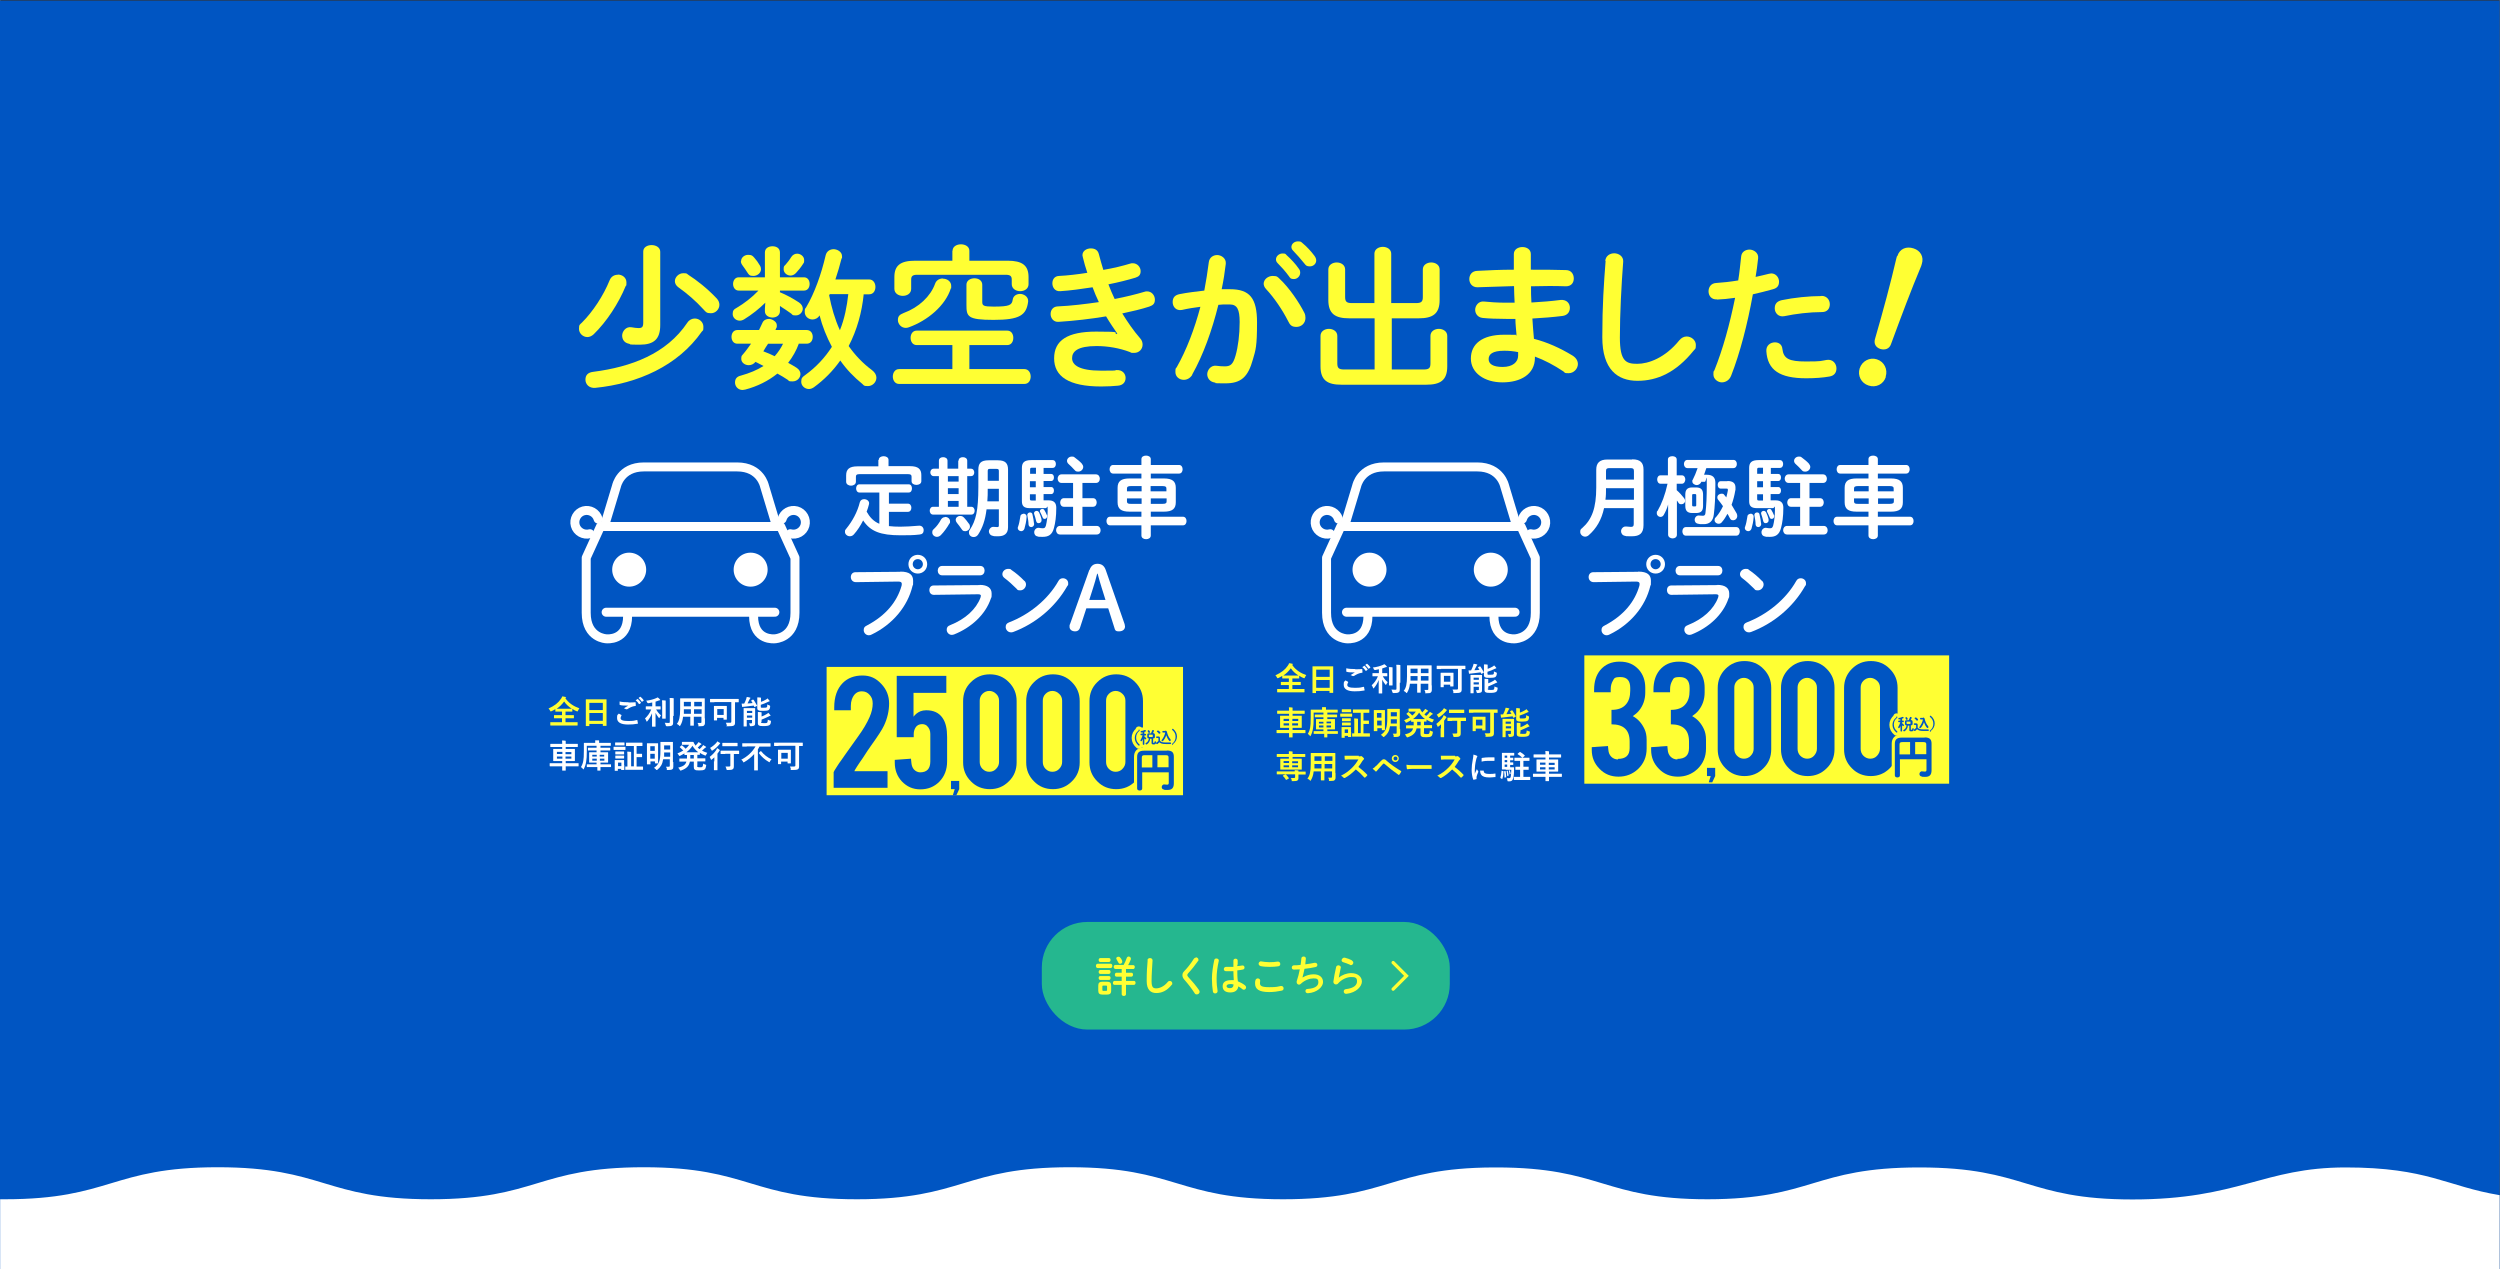 <?xml version="1.0" encoding="UTF-8"?>
<svg id="_レイヤー_1" data-name="レイヤー_1" xmlns="http://www.w3.org/2000/svg" width="451.6mm" height="229.3mm" version="1.1" viewBox="0 0 1280 650">
  <rect x="0" y="0" width="1280" height="650" fill="#333333" stroke="none"/>
  <!-- Generator: Adobe Illustrator 29.5.1, SVG Export Plug-In . SVG Version: 2.1.0 Build 141)  -->
  <defs>
    <style>
      .st0 {
        fill: #0055c2;
      }

      .st1, .st2, .st3 {
        stroke: #fff;
        stroke-width: 4.6px;
      }

      .st1, .st2, .st3, .st4 {
        fill: none;
      }

      .st1, .st2, .st4 {
        stroke-miterlimit: 10;
      }

      .st5 {
        fill: #fff;
      }

      .st2, .st3, .st6, .st7, .st4 {
        stroke-linecap: round;
      }

      .st3, .st6, .st7 {
        stroke-linejoin: round;
      }

      .st8, .st6, .st7 {
        fill: #ff3;
      }

      .st6 {
        stroke-width: 3.2px;
      }

      .st6, .st7, .st4 {
        stroke: #ff3;
      }

      .st7 {
        stroke-width: 3.2px;
      }

      .st9 {
        fill: #25b78f;
      }

      .st4 {
        stroke-width: 1.7px;
      }
    </style>
  </defs>
  <rect class="st0" x="-.1" y=".3" width="1280" height="650"/>
  <path class="st5" d="M1279.9,650.3v-38.3c-27.2-4.5-36.8-14.2-78.9-14.2s-54.6,16.4-109.1,16.4-54.6-16.4-109.1-16.4-54.6,16.2-108.4,16.3c-53.8,0-54.1-16.3-108.4-16.3h-1.4c-53.1.3-53.6,16.3-107.7,16.3s-54.6-16.4-109.1-16.4-54.6,16.4-109.1,16.4-54.6-16.4-109.1-16.4-54.6,16.4-109.1,16.4-54.6-16.4-109.1-16.4-54.6,16.4-109.1,16.4H0v36.1h1279.8Z"/>
  <g>
    <line class="st2" x1="689.4" y1="313.5" x2="775.7" y2="313.5"/>
    <circle class="st5" cx="701.2" cy="291.7" r="8.7"/>
    <circle class="st5" cx="763.3" cy="291.7" r="8.7"/>
    <path class="st2" d="M681.1,273.3c-3.2.9-6.6-1-7.5-4.2-.9-3.2,1-6.6,4.2-7.5,3.2-.9,6.6,1,7.5,4.2"/>
    <path class="st2" d="M783.7,273.3c3.2.9,6.6-1,7.5-4.2.9-3.2-1-6.6-4.2-7.5-3.2-.9-6.6,1-7.5,4.2"/>
    <path class="st1" d="M776.6,269.5l-6.2-20.6s-2-9.8-14-9.8c-12,0-35.9,0-47.8,0-12,0-14,9.8-14,9.8l-6.2,20.6"/>
    <path class="st3" d="M764.9,315.4c0,13,10.9,11.7,10.9,11.7,0,0,10.3-.3,10.3-13.3,0-13,0-28.2,0-28.2l-7.3-16h-21.6s-45.1,0-45.1,0h-25.6s-7.3,16-7.3,16c0,0,0,15.2,0,28.2s10.3,13.3,10.3,13.3c0,0,10.9,1.3,10.9-11.7"/>
  </g>
  <g>
    <line class="st2" x1="310.3" y1="313.5" x2="396.7" y2="313.5"/>
    <circle class="st5" cx="322.1" cy="291.7" r="8.7"/>
    <circle class="st5" cx="384.3" cy="291.7" r="8.7"/>
    <path class="st2" d="M302,273.3c-3.2.9-6.6-1-7.5-4.2-.9-3.2,1-6.6,4.2-7.5,3.2-.9,6.6,1,7.5,4.2"/>
    <path class="st2" d="M404.6,273.3c3.2.9,6.6-1,7.5-4.2.9-3.2-1-6.6-4.2-7.5-3.2-.9-6.6,1-7.5,4.2"/>
    <path class="st1" d="M397.6,269.5l-6.2-20.6s-2-9.8-14-9.8c-12,0-35.9,0-47.8,0-12,0-14,9.8-14,9.8l-6.2,20.6"/>
    <path class="st3" d="M385.8,315.4c0,13,10.9,11.7,10.9,11.7,0,0,10.3-.3,10.3-13.3,0-13,0-28.2,0-28.2l-7.3-16h-21.6s-45.1,0-45.1,0h-25.6s-7.3,16-7.3,16c0,0,0,15.2,0,28.2,0,13,10.3,13.3,10.3,13.3,0,0,10.9,1.3,10.9-11.7"/>
  </g>
  <rect class="st9" x="533.4" y="472.1" width="208.9" height="55.1" rx="23.3" ry="23.3"/>
  <g>
    <path class="st8" d="M562,495.7c-.6,0-.9-.5-.9-1.1s.3-1.1.9-1.1h6.6c.6,0,.9.5.9,1.1s-.3,1.1-.9,1.1h-6.6ZM564.5,509.3c-1.6,0-2.2-.6-2.2-2v-2.6c0-1.3.5-2,2.2-2h2.2c1.7,0,2.2.6,2.2,2v2.6c0,1.5-.7,2-2.2,2h-2.2ZM563.3,492.6c-.5,0-.8-.5-.8-1s.3-1,.8-1h4.5c.6,0,.8.5.8,1s-.3,1-.8,1h-4.5ZM563.3,498.7c-.5,0-.8-.5-.8-1s.3-1,.8-1h4.5c.6,0,.8.5.8,1s-.3,1-.8,1h-4.5ZM563.3,501.8c-.5,0-.8-.5-.8-1s.3-1,.8-1h4.5c.6,0,.8.5.8,1s-.3,1-.8,1h-4.5ZM566.3,507.4c.3,0,.5-.1.5-.5v-1.7c0-.4-.1-.5-.5-.5h-1.4c-.4,0-.5.1-.5.5v1.7c0,.3.1.5.5.5h1.4ZM571,496.1c-.6,0-.8-.5-.8-1s.3-1,.8-1h4.3c.6-1.1,1.2-2.4,1.6-3.6.2-.5.6-.7,1-.7s1.1.4,1.1,1,0,.2,0,.4c-.4,1.1-.9,2.1-1.4,3h2.6c.6,0,.8.5.8,1s-.3,1-.8,1h-3.7v1.9h2.8c.6,0,.8.5.8,1s-.3,1-.8,1h-2.8v2.2h4.1c.6,0,.8.5.8,1s-.3,1-.8,1h-4.1v4.8c0,.6-.6.9-1.1.9s-1.1-.3-1.1-.9v-4.8h-3.7c-.6,0-.8-.5-.8-1s.3-1,.8-1h3.7v-2.2h-2.7c-.6,0-.8-.5-.8-1s.3-1,.8-1h2.7v-1.9h-3.3ZM574.5,492c0,.2.1.4.1.5,0,.6-.6,1-1.1,1s-.7-.2-.9-.6c-.3-.5-.6-1.1-.9-1.6-.1-.2-.2-.4-.2-.5,0-.5.5-.9,1.1-.9s.6.1.9.4c.4.4.8,1,1,1.6Z"/>
    <path class="st8" d="M587.5,491.7c0-.7.6-1.1,1.3-1.1s1.3.4,1.3,1.2c-.2,3.2-.5,7.3-.5,10.6s.9,3.7,2.4,3.7,3.9-.8,5.9-3.3c.3-.4.7-.5,1-.5.7,0,1.3.5,1.3,1.2s0,.5-.3.8c-2.5,3.1-5.1,4.2-7.9,4.2s-4.9-1.6-4.9-6.1.2-7.5.5-10.7Z"/>
    <path class="st8" d="M612.3,490.2c.6,0,1.3.5,1.3,1.2s0,.5-.3.8c-1.3,1.9-3.2,4.3-4.9,6.1-.3.4-.5.6-.5,1s.2.6.5,1c1.9,2,3.9,4.4,5.5,6.7.2.3.3.6.3.9,0,.7-.7,1.3-1.4,1.3s-.9-.2-1.2-.7c-1.4-2.2-3.4-4.8-5.1-6.7-.8-.9-1.1-1.6-1.1-2.4s.2-1.4,1-2.2c1.7-1.7,3.5-4.1,4.8-6.2.3-.4.6-.6,1-.6Z"/>
    <path class="st8" d="M622.8,490.8c.7,0,1.4.5,1.2,1.3-.7,3-1.1,6.2-1.1,8.9s.2,4.7.5,6.4c.1.8-.6,1.3-1.2,1.3s-1.1-.3-1.2-1c-.3-1.8-.5-4.1-.5-6.7s.5-6.2,1.2-9.4c.1-.6.6-.8,1.2-.8ZM633.5,493.9v.8c.8,0,1.6-.2,2.4-.3.8-.2,1.3.4,1.3,1s-.3,1-1,1.1c-.8.2-1.8.3-2.7.4,0,1.9,0,3.7.3,5.6,1.2.5,2.4,1.1,3.6,2,.4.3.6.7.6,1.1,0,.6-.5,1.2-1.1,1.2s-.5-.1-.8-.3c-.7-.6-1.4-1-2.1-1.4-.2,1.8-1.5,3.1-4.1,3.1s-3.9-1.2-3.9-3.2,1.4-3.1,4.3-3.1.9,0,1.4.1c-.1-1.6-.2-3.2-.2-4.7-.9,0-1.8,0-2.7,0s-.8,0-1.2,0c-.7,0-1-.6-1-1.1s.4-1.1,1.1-1.1c.3,0,.7,0,1.1,0,.8,0,1.7,0,2.7,0v-3.2c0-.7.6-1,1.1-1s1.1.3,1.1,1v2.2ZM631.5,504.1c-.6-.2-1.1-.2-1.5-.2-1.5,0-2,.5-2,1.1s.6,1,1.7,1,1.8-.5,1.9-1.9Z"/>
    <path class="st8" d="M642.6,503.5c0-.5,0-1.1.2-1.6.2-.6.7-.9,1.2-.9s1.2.4,1.2,1,0,.2,0,.3c0,.3-.1.8-.1,1.1,0,1.4.7,2.1,4.8,2.1s4.1-.3,5.9-.6c.1,0,.2,0,.3,0,.7,0,1.1.6,1.1,1.2s-.3,1.1-1.1,1.2c-1.9.4-4,.7-6.3.7-5.2,0-7.2-1.5-7.2-4.4ZM650,492.7c1.6,0,3-.1,4.1-.3.9-.1,1.4.5,1.4,1.2s-.3,1-1,1.2c-1.3.2-2.8.3-4.4.3s-3.3-.1-4.7-.4c-.6-.2-1-.7-1-1.2s.5-1.4,1.4-1.2c1.1.2,2.6.4,4.2.4Z"/>
    <path class="st8" d="M667,500.5c1.6-1,3.7-1.6,5.5-1.6,3.3,0,4.9,1.7,4.9,4s-2.9,5.4-7.8,5.7c-.8,0-1.2-.5-1.2-1.1s.3-1.1,1.1-1.1c4.1-.3,5.5-1.7,5.5-3.4s-.7-2-2.5-2-4.4.8-6.5,2.8c-.3.3-.6.4-.9.4-.6,0-1.2-.5-1.2-1.2s0-.3,0-.5c.7-2,1.2-4.1,1.6-6.1-1.1,0-2.1.1-3,.1s-1.1-.6-1.1-1.1.4-1.1,1.1-1.1,2.1,0,3.4-.2c.2-1.1.3-2.2.4-3.3,0-.7.6-1,1.2-1s1.2.4,1.1,1.2c-.1,1-.2,1.9-.3,2.8,1.7-.2,3.4-.5,4.8-.8.1,0,.2,0,.3,0,.7,0,1.1.6,1.1,1.1s-.3,1-1,1.1c-1.7.4-3.7.7-5.6.9-.3,1.7-.7,3.1-1,4.3h0Z"/>
    <path class="st8" d="M685.5,500.6c1.6-1.4,4.1-2.3,6.3-2.3,3.4,0,5.5,1.9,5.5,4.3s-2.7,5.7-7.9,6.3c-.9.1-1.4-.5-1.4-1.2s.4-1.1,1.1-1.2c4.2-.5,5.7-2.1,5.7-4s-.9-2.2-3-2.2-4.9,1.2-6.7,3.3c-.3.4-.7.5-1.1.5-.7,0-1.4-.6-1.3-1.5.3-2.1.8-4.9,1.4-7.4.1-.6.7-.9,1.2-.9s1.4.5,1.2,1.2c-.4,2-.8,3.6-1,4.9h0ZM692.1,491.8c.5.3.8.7.8,1.2s-.5,1.2-1.1,1.2-.4,0-.6-.2c-1.1-.5-2.5-1-3.5-1.3-.6-.2-.8-.6-.8-1s.5-1.3,1.3-1.3.2,0,.4,0c1.2.3,2.6.8,3.7,1.4Z"/>
  </g>
  <polyline class="st4" points="713.3 492.9 720.1 499.7 713.3 506.5"/>
  <rect class="st8" x="423.2" y="341.5" width="182.5" height="65.7"/>
  <g>
    <path class="st0" d="M427.1,362.2c0-5.4,1.5-9.6,4.4-12.5,2.5-2.5,5.9-3.8,10-3.8s7,1.4,9.7,4.3c2.7,2.8,4,6.2,4,10s-.9,7.7-2.6,11.3c-.9,2-3.2,5.5-6.7,10.4-.9,1.3-2.4,3.4-4.2,6.3l-1.6,2.3c-1,1.5-1.8,2.7-2.3,3.6-.2.5-.4.7-.4.8h17v8.5h-27.6v-8c0-.2.6-1.2,1.9-3.2.6-.9,1.2-1.9,2-2.9l2.3-3.3c1.3-1.8,3.4-4.7,6.2-8.7,2.7-3.7,4.7-7.1,6-10.1,1.1-2.5,1.6-4.8,1.6-6.9s-.5-3.2-1.5-4.4c-1.1-1.3-2.4-1.9-4.1-1.9-2.4,0-4.1,1.4-5.1,4.2-.3.9-.5,2-.5,3.3v2.2h-8.5v-1.5Z"/>
    <path class="st0" d="M467.7,354.7v12.3c.9-1.2,2.1-2.2,3.6-2.8.8-.3,1.8-.5,2.9-.5,3.8,0,6.6,1.3,8.4,4,1.6,2.3,2.3,5.5,2.3,9.7v12.4c0,4.3-1.3,7.7-4,10.5-2.6,2.6-5.8,3.9-9.7,3.9s-6.9-1.4-9.5-4.1c-2.4-2.6-3.6-5.8-3.6-9.6v-1.4l8.3-.6.2,2c.2,2.3,1.1,3.8,2.8,4.6.5.2,1,.4,1.6.4,3.5,0,5.3-1.8,5.3-5.6v-14.1c0-1.7-.6-3.1-1.8-4.2-.6-.5-1.4-.8-2.4-.8-1.5,0-2.7.6-3.4,1.8-.6,1-.9,2.1-.9,3.3v1.6h-8.7v-31.4h25.4v8.7h-16.7Z"/>
    <path class="st0" d="M486.9,404.1v-4.2h4.2v4.2l-1.5,3.2h-1.8l1-3.2h-1.9Z"/>
    <path class="st0" d="M520.5,390.4c0,3.8-1.3,7.1-4,9.7-2.7,2.7-5.9,4-9.7,4s-7.1-1.3-9.7-4c-2.7-2.7-4-5.9-4-9.7v-31.4c0-3.8,1.3-7.1,4-9.7,2.7-2.7,5.9-4,9.7-4s7.1,1.3,9.7,4c2.7,2.7,4,5.9,4,9.7v31.4ZM511.5,358.8c0-1.4-.5-2.6-1.5-3.5-1-1-2.2-1.5-3.5-1.5s-2.5.5-3.5,1.5c-1,1-1.4,2.2-1.4,3.5v31.4c0,1.4.5,2.6,1.4,3.5,1,1,2.1,1.5,3.5,1.5s2.6-.5,3.5-1.5c1-1,1.5-2.2,1.5-3.5v-31.4Z"/>
    <path class="st0" d="M552.8,390.4c0,3.8-1.3,7.1-4,9.7-2.7,2.7-5.9,4-9.7,4s-7.1-1.3-9.7-4c-2.7-2.7-4-5.9-4-9.7v-31.4c0-3.8,1.3-7.1,4-9.7,2.7-2.7,5.9-4,9.7-4s7.1,1.3,9.7,4c2.7,2.7,4,5.9,4,9.7v31.4ZM543.8,358.8c0-1.4-.5-2.6-1.5-3.5-1-1-2.2-1.5-3.5-1.5s-2.5.5-3.5,1.5c-1,1-1.4,2.2-1.4,3.5v31.4c0,1.4.5,2.6,1.4,3.5,1,1,2.1,1.5,3.5,1.5s2.6-.5,3.5-1.5c1-1,1.5-2.2,1.5-3.5v-31.4Z"/>
    <path class="st0" d="M585.2,390.4c0,3.8-1.3,7.1-4,9.7-2.7,2.7-5.9,4-9.7,4s-7.1-1.3-9.7-4c-2.7-2.7-4-5.9-4-9.7v-31.4c0-3.8,1.3-7.1,4-9.7,2.7-2.7,5.9-4,9.7-4s7.1,1.3,9.7,4c2.7,2.7,4,5.9,4,9.7v31.4ZM576.2,358.8c0-1.4-.5-2.6-1.5-3.5-1-1-2.2-1.5-3.5-1.5s-2.5.5-3.5,1.5c-1,1-1.4,2.2-1.4,3.5v31.4c0,1.4.5,2.6,1.4,3.5,1,1,2.1,1.5,3.5,1.5s2.6-.5,3.5-1.5c1-1,1.5-2.2,1.5-3.5v-31.4Z"/>
  </g>
  <g>
    <path class="st6" d="M597.4,384.3c2.7,0,3.6,1,3.6,3.2v13.6c0,2.5-1.1,3.4-3.2,3.4s-1.4,0-1.9-.2c-.8-.1-1.1-.7-1.1-1.3s.5-1.5,1.5-1.3c.4,0,.8.1,1.3.1s.8-.2.8-.9v-5.4h-13.6v8.3c0,.7-.7,1-1.3,1s-1.3-.3-1.3-1v-16.2c0-2.1.9-3.2,3.6-3.2h11.8ZM590,392.9v-6.2h-3.9c-1.2,0-1.5.3-1.5,1.3v5h5.3ZM592.6,392.9h5.7v-5c0-.9-.3-1.2-1.5-1.2h-4.2v6.2Z"/>
    <path class="st0" d="M597.4,384.3c2.7,0,3.6,1,3.6,3.2v13.6c0,2.5-1.1,3.4-3.2,3.4s-1.4,0-1.9-.2c-.8-.1-1.1-.7-1.1-1.3s.5-1.5,1.5-1.3c.4,0,.8.1,1.3.1s.8-.2.8-.9v-5.4h-13.6v8.3c0,.7-.7,1-1.3,1s-1.3-.3-1.3-1v-16.2c0-2.1.9-3.2,3.6-3.2h11.8ZM590,392.9v-6.2h-3.9c-1.2,0-1.5.3-1.5,1.3v5h5.3ZM592.6,392.9h5.7v-5c0-.9-.3-1.2-1.5-1.2h-4.2v6.2Z"/>
    <g>
      <path class="st7" d="M583,373.6c0,0,.2,0,.2,0,.2,0,.3.1.3.3s0,.2-.1.3c-1.2,1-1.7,2.1-1.7,3.5s.5,2.5,1.7,3.5c0,0,.1.1.1.3,0,.2-.1.3-.3.3s-.2,0-.2,0c-1.3-1.1-2-2.4-2-3.9s.6-2.8,2-3.9Z"/>
      <path class="st7" d="M585.2,378.3c-.2.4-.4.8-.6,1.1,0,.1-.2.2-.3.2-.2,0-.4-.2-.4-.4s0-.1,0-.2c.5-.7.8-1.5,1.1-2.5h-.8c-.2,0-.3-.2-.3-.4s.1-.4.3-.4h.8v-.7c-.2,0-.4,0-.6.1-.3,0-.4-.2-.4-.4s0-.3.3-.4c.6,0,1.3-.3,1.8-.5,0,0,.1,0,.2,0,.2,0,.4.2.4.4s0,.3-.2.4c-.2,0-.4.2-.6.2v1h.6c.2,0,.3.2.3.4s-.1.4-.3.4h-.6v.5c.3.2.6.5.9.8,0,0,.1.2.1.3,0,.2-.2.4-.4.4s-.2,0-.3-.1c0-.1-.2-.2-.3-.4v3c0,.2-.2.3-.4.3s-.4-.1-.4-.3v-2.7ZM588.9,378.2c-.1,1.4-.8,2.4-1.8,3,0,0-.2,0-.2,0-.2,0-.4-.2-.4-.4s0-.3.3-.4c.8-.5,1.3-1.2,1.4-2.3-.5,0-.8-.2-.8-.8v-1c0-.6.2-.8,1-.8h.9c.2-.5.4-.9.6-1.4,0-.2.2-.3.4-.3s.5.1.5.4,0,0,0,.1c-.1.4-.3.8-.5,1.1.2,0,.5,0,.7.2.2.1.3.4.3.7v1c0,.7-.3.8-.9.8v2.1c0,.1,0,.2.3.2s.4,0,.4-.5c0-.2.2-.3.4-.3s.4.1.4.4c0,.9-.4,1.2-1.2,1.2s-1.1-.2-1.1-.7v-2.2h-.4ZM588.8,374.7c0,0,0,.1,0,.2,0,.2-.2.4-.5.4s-.3,0-.3-.2c0-.2-.3-.5-.4-.6,0,0,0-.1,0-.2,0-.2.2-.4.4-.4s.3,0,.4.2c.1.2.3.4.4.6ZM589.9,377.4c.3,0,.3,0,.3-.3v-.7c0-.2,0-.2-.3-.2h-1.4c-.3,0-.3,0-.3.2v.7c0,.2.1.3.3.3h1.4Z"/>
      <path class="st7" d="M594.1,379.5c.5.5,1.2.7,3,.7s1.5,0,2.1,0c.3,0,.4.2.4.4s-.1.4-.4.4c-.7,0-1.3,0-2.2,0-1.9,0-2.8-.3-3.4-.9-.3.3-.6.6-1,.9,0,0-.2,0-.3,0-.2,0-.4-.2-.4-.4s0-.3.2-.4c.4-.2.7-.5,1-.8v-1.3c0-.2,0-.2-.3-.2h-.5c-.2,0-.4-.2-.4-.4s.1-.4.4-.4h.7c.7,0,.9.3.9.9v1.3ZM594,374.9c0,.1.1.2.1.3,0,.3-.2.5-.5.5s-.3,0-.4-.2c-.2-.3-.4-.5-.7-.7-.1,0-.2-.2-.2-.3,0-.2.2-.4.5-.4s.2,0,.3,0c.3.2.6.4.8.7ZM596.6,374.1c.5,0,.8.3.9.8.3,1.4.9,2.7,1.8,3.7,0,.1.1.2.1.4,0,.3-.2.5-.4.5s-.3,0-.4-.2c-.7-.8-1.1-1.7-1.5-2.8-.3,1-.9,2.1-1.6,2.9-.1.1-.3.2-.4.2-.2,0-.4-.2-.4-.4s0-.2.1-.3c.8-1,1.5-2.3,1.8-3.8,0,0,0,0-.1,0h-1.1c-.2,0-.3-.2-.3-.4s.1-.4.3-.4h1.3Z"/>
      <path class="st7" d="M600.6,381.4c0,0-.2,0-.2,0-.2,0-.3-.1-.3-.3s0-.2.1-.3c1.2-1,1.7-2.1,1.7-3.5s-.5-2.5-1.7-3.5c0,0-.1-.1-.1-.3,0-.2.1-.3.3-.3s.2,0,.2,0c1.3,1.1,2,2.4,2,3.9s-.6,2.8-2,3.9Z"/>
    </g>
    <g>
      <path class="st0" d="M583,373.6c0,0,.2,0,.2,0,.2,0,.3.1.3.3s0,.2-.1.3c-1.2,1-1.7,2.1-1.7,3.5s.5,2.5,1.7,3.5c0,0,.1.1.1.3,0,.2-.1.3-.3.3s-.2,0-.2,0c-1.3-1.1-2-2.4-2-3.9s.6-2.8,2-3.9Z"/>
      <path class="st0" d="M585.2,378.3c-.2.4-.4.8-.6,1.1,0,.1-.2.2-.3.2-.2,0-.4-.2-.4-.4s0-.1,0-.2c.5-.7.8-1.5,1.1-2.5h-.8c-.2,0-.3-.2-.3-.4s.1-.4.3-.4h.8v-.7c-.2,0-.4,0-.6.1-.3,0-.4-.2-.4-.4s0-.3.3-.4c.6,0,1.3-.3,1.8-.5,0,0,.1,0,.2,0,.2,0,.4.2.4.4s0,.3-.2.4c-.2,0-.4.2-.6.2v1h.6c.2,0,.3.2.3.4s-.1.4-.3.4h-.6v.5c.3.2.6.5.9.8,0,0,.1.2.1.3,0,.2-.2.4-.4.4s-.2,0-.3-.1c0-.1-.2-.2-.3-.4v3c0,.2-.2.3-.4.3s-.4-.1-.4-.3v-2.7ZM588.9,378.2c-.1,1.4-.8,2.4-1.8,3,0,0-.2,0-.2,0-.2,0-.4-.2-.4-.4s0-.3.3-.4c.8-.5,1.3-1.2,1.4-2.3-.5,0-.8-.2-.8-.8v-1c0-.6.2-.8,1-.8h.9c.2-.5.4-.9.6-1.4,0-.2.2-.3.4-.3s.5.1.5.4,0,0,0,.1c-.1.4-.3.8-.5,1.1.2,0,.5,0,.7.2.2.1.3.4.3.7v1c0,.7-.3.8-.9.8v2.1c0,.1,0,.2.3.2s.4,0,.4-.5c0-.2.2-.3.4-.3s.4.1.4.4c0,.9-.4,1.2-1.2,1.2s-1.1-.2-1.1-.7v-2.2h-.4ZM588.8,374.7c0,0,0,.1,0,.2,0,.2-.2.4-.5.4s-.3,0-.3-.2c0-.2-.3-.5-.4-.6,0,0,0-.1,0-.2,0-.2.2-.4.4-.4s.3,0,.4.2c.1.2.3.4.4.6ZM589.9,377.4c.3,0,.3,0,.3-.3v-.7c0-.2,0-.2-.3-.2h-1.4c-.3,0-.3,0-.3.2v.7c0,.2.1.3.3.3h1.4Z"/>
      <path class="st0" d="M594.1,379.5c.5.5,1.2.7,3,.7s1.5,0,2.1,0c.3,0,.4.2.4.4s-.1.4-.4.4c-.7,0-1.3,0-2.2,0-1.9,0-2.8-.3-3.4-.9-.3.3-.6.6-1,.9,0,0-.2,0-.3,0-.2,0-.4-.2-.4-.4s0-.3.2-.4c.4-.2.7-.5,1-.8v-1.3c0-.2,0-.2-.3-.2h-.5c-.2,0-.4-.2-.4-.4s.1-.4.4-.4h.7c.7,0,.9.3.9.9v1.3ZM594,374.9c0,.1.1.2.1.3,0,.3-.2.5-.5.5s-.3,0-.4-.2c-.2-.3-.4-.5-.7-.7-.1,0-.2-.2-.2-.3,0-.2.2-.4.5-.4s.2,0,.3,0c.3.2.6.4.8.7ZM596.6,374.1c.5,0,.8.3.9.8.3,1.4.9,2.7,1.8,3.7,0,.1.1.2.1.4,0,.3-.2.5-.4.5s-.3,0-.4-.2c-.7-.8-1.1-1.7-1.5-2.8-.3,1-.9,2.1-1.6,2.9-.1.1-.3.2-.4.2-.2,0-.4-.2-.4-.4s0-.2.1-.3c.8-1,1.5-2.3,1.8-3.8,0,0,0,0-.1,0h-1.1c-.2,0-.3-.2-.3-.4s.1-.4.3-.4h1.3Z"/>
      <path class="st0" d="M600.6,381.4c0,0-.2,0-.2,0-.2,0-.3-.1-.3-.3s0-.2.1-.3c1.2-1,1.7-2.1,1.7-3.5s-.5-2.5-1.7-3.5c0,0-.1-.1-.1-.3,0-.2.1-.3.3-.3s.2,0,.2,0c1.3,1.1,2,2.4,2,3.9s-.6,2.8-2,3.9Z"/>
    </g>
    <rect class="st8" x="585.4" y="388.1" width="3.4" height="3.4"/>
  </g>
  <g>
    <path class="st5" d="M835.8,235.2c4.1,0,5.7,1.8,5.7,5.2v28.5c0,4.2-2,5.7-5.9,5.7s-2.5,0-3.5-.2c-1.4-.2-2.1-1.3-2.1-2.4s1-2.6,2.7-2.4c.7,0,1.6.2,2.3.2,1.1,0,1.5-.3,1.5-1.5v-8.1h-15.2c-1.3,6-3.9,10.4-7.9,13.9-.6.5-1.2.7-1.8.7-1.3,0-2.5-1.1-2.5-2.4s.3-1.4,1-2c5-4.4,7.2-10.3,7.2-20.8v-9.1c0-3.4,1.7-5.2,5.7-5.2h12.6ZM836.6,250h-14.3c0,2,0,3.9-.3,5.9h14.6v-5.9ZM824,239.7c-1.3,0-1.7.4-1.7,1.5v4.4h14.3v-4.4c0-1.1-.4-1.5-1.7-1.5h-10.9Z"/>
    <path class="st5" d="M850.2,247.7c-1.1,0-1.7-1.1-1.7-2.2s.6-2.1,1.7-2.1h3.8v-8.1c0-1.2,1.1-1.7,2.3-1.7s2.2.6,2.2,1.7v8.1h2.7c1.1,0,1.7,1.1,1.7,2.1s-.6,2.2-1.7,2.2h-2.7v3.3c1.4,1.2,2.7,2.7,3.8,4.1.3.4.5.9.5,1.3,0,1.1-.9,1.8-1.9,1.8s-1.2-.3-1.6-.9c-.2-.3-.4-.7-.7-1v17.5c0,1.3-1.1,1.9-2.2,1.9s-2.3-.7-2.3-1.9v-15.5c-.5,2-1.4,3.9-2.2,5.3-.4.8-1.1,1.1-1.7,1.1-1,0-1.9-.8-1.9-1.9s0-.8.4-1.2c2.1-3.6,3.9-8.3,5.1-13.9h-3.4ZM863.2,274.3c-1.2,0-1.8-1.1-1.8-2.2s.6-2.2,1.8-2.2h25.8c1.2,0,1.8,1.1,1.8,2.2s-.6,2.2-1.8,2.2h-25.8ZM873.6,239.9c-.4,1.1-.7,2.2-1.1,3.2h1.3c3.1,0,4.5,1.3,4.5,4.2,0,7.5-.3,12.2-.8,16.2-.4,3.5-2.4,4.9-5.1,4.9s-1.7,0-2.9-.2c-1.3-.2-1.8-1.1-1.8-2.1s.9-2.4,2.5-2.1c.6,0,1.2.1,1.7.1.8,0,1.2-.4,1.3-1.3.5-3.8.7-8.4.7-15s-.2-1.1-1-1.1h-1.9v.3c-.6,1-1.5,1.4-2.3,1.4s-2.2-.7-2.2-1.8,0-.6.2-.9c.9-1.7,1.7-3.7,2.5-6h-5.2c-1.2,0-1.8-1.1-1.8-2.1s.6-2.1,1.8-2.1h23.5c1.2,0,1.8,1,1.8,2.1s-.6,2.1-1.8,2.1h-13.8ZM866.5,262.7c-2.7,0-3.6-1.3-3.6-3.7v-5.7c0-2.4.9-3.7,3.6-3.7h1.9c2.7,0,3.6,1.3,3.6,3.7v5.7c0,2.5-.9,3.7-3.6,3.7h-1.9ZM867.9,259.3c.5,0,.6-.2.6-.7v-4.9c0-.5-.1-.7-.6-.7h-.9c-.5,0-.6.2-.6.7v4.9c0,.4.1.7.6.7h.9ZM884.4,246.3c2.9,0,4.2,1.1,4.2,3.4s0,.9-.1,1.4c-.4,2.6-1.1,5.1-1.9,7.4.9,1.5,1.8,3,2.6,4.4.2.4.3.9.3,1.3,0,1.3-1,2.2-2.1,2.2s-1.3-.4-1.8-1.3c-.3-.7-.7-1.3-1.1-2-.9,1.6-1.8,3.1-2.9,4.3-.4.6-1.1.8-1.7.8-1,0-2-.8-2-1.8s.2-1.1.8-1.7c1.3-1.5,2.5-3.4,3.5-5.5-.8-1.2-1.6-2.2-2.4-3.2-.4-.4-.5-.9-.5-1.3,0-1.1,1-1.9,2.1-1.9s1.1.2,1.6.8c.3.4.6.7.9,1.1.3-1.2.6-2.4.8-3.6,0-.7,0-.9-.7-.9h-2.9c-1.1,0-1.6-.9-1.6-1.9s.5-1.9,1.6-1.9h3.5Z"/>
    <path class="st5" d="M896.3,263c.8,0,1.7.6,1.6,1.7-.1,2.1-.6,4.3-1.1,6-.3.9-1,1.3-1.7,1.3s-1.7-.6-1.7-1.5,0-.4.1-.7c.5-1.3.9-3.3,1.2-5.3,0-.9.9-1.4,1.6-1.4ZM906.6,242.7h3.9c1,0,1.4.9,1.4,1.8s-.4,1.8-1.4,1.8h-3.9v3.1h3.9c1,0,1.4.9,1.4,1.8s-.4,1.8-1.4,1.8h-3.9v3.2h2.5c2.8,0,4,1.3,4,3.8,0,4.6-.5,7.8-1.2,10.4-.9,3.5-2.9,4.5-5.6,4.5s-1.8,0-2.6-.2c-1.3-.2-1.8-1.2-1.8-2.2s.9-2.5,2.6-2.2c.5.1,1.1.2,1.7.2,1,0,1.3-.2,1.7-1.4.5-2,.9-4.8.9-8s-.2-.9-1-.9h-8.2c-2.8,0-4-1-4-3.5v-17.1c0-2.7,1.2-4,4.8-4h10.9c1.2,0,1.7,1,1.7,2s-.5,2-1.7,2h-4.6v3.1ZM901.8,268.2c0,1.1-.8,1.7-1.5,1.7s-1.3-.4-1.4-1.3c0-1.3-.3-3.1-.6-4.6-.2-1,.6-1.6,1.3-1.6s1.2.3,1.3,1c.4,1.6.7,3.4.8,4.7ZM900.8,239.5c-.9,0-1.1.2-1.1.9v2.2h3v-3.1h-1.9ZM902.7,249.5v-3.1h-3v3.1h3ZM902.7,253.1h-3v2.3c0,.8.2.9,1.1.9h1.9v-3.2ZM905.5,266c.3,1.2-.6,1.9-1.4,1.9s-1.1-.4-1.3-1.1c-.3-1.4-.7-2.6-1-3.5,0-.2-.1-.4-.1-.5,0-.7.7-1.2,1.3-1.2s1,.3,1.3.8c.5,1.1,1,2.3,1.3,3.6ZM908.4,263.8c0,.2,0,.4,0,.6,0,.8-.6,1.3-1.2,1.3s-.9-.2-1.1-.8c-.4-1-.8-1.8-1.2-2.6-.1-.2-.2-.4-.2-.6,0-.6.6-1.1,1.2-1.1s.9.2,1.1.6c.5.8,1,1.8,1.3,2.6ZM926.5,255.1h5.4c1.3,0,1.9,1.1,1.9,2.2s-.6,2.2-1.9,2.2h-5.4v9.8h7.3c1.3,0,2,1.1,2,2.2s-.6,2.2-2,2.2h-18.8c-1.3,0-2-1.1-2-2.2s.7-2.2,2-2.2h6.7v-9.8h-4.7c-1.3,0-1.9-1.1-1.9-2.2s.7-2.2,1.9-2.2h4.7v-7.8h-5.9c-1.3,0-2-1.1-2-2.2s.7-2.2,2-2.2h17.6c1.3,0,2,1.1,2,2.2s-.6,2.2-2,2.2h-6.9v7.8ZM926.1,237.3c.5.6.8,1.2.8,1.8,0,1.3-1.2,2.4-2.5,2.4s-1.4-.3-2-.9c-.9-1-2-2.1-2.9-2.9-.6-.5-.9-1.1-.9-1.7,0-1.2,1.1-2.2,2.4-2.2s1.1.2,1.6.5c1.2.9,2.6,2,3.5,3Z"/>
    <path class="st5" d="M968.2,245c4.4,0,6.1,1.5,6.1,4.8v7.4c0,3.3-1.7,4.8-6.1,4.8h-6.7v2.6h16.5c1.2,0,1.8,1.1,1.8,2.2s-.6,2.2-1.8,2.2h-16.5v5.2c0,1.3-1.2,1.9-2.4,1.9s-2.4-.6-2.4-1.9v-5.2h-16.1c-1.2,0-1.8-1.1-1.8-2.2s.6-2.2,1.8-2.2h16.1v-2.6h-6.1c-4.4,0-6.1-1.5-6.1-4.8v-7.4c0-3.3,1.7-4.8,6.1-4.8h6.1v-2.5h-14.5c-1.2,0-1.8-1.1-1.8-2.2s.6-2.2,1.8-2.2h14.5v-3c0-1.3,1.2-1.8,2.4-1.8s2.4.6,2.4,1.8v3h14.5c1.2,0,1.8,1.1,1.8,2.2s-.6,2.2-1.8,2.2h-14.5v2.5h6.7ZM956.8,251.6v-2.7h-5.5c-1.6,0-2,.4-2,1.3v1.4h7.5ZM956.8,258v-2.8h-7.5v1.5c0,1.3,1,1.3,2,1.3h5.5ZM961.6,251.6h8v-1.4c0-.9-.4-1.3-2-1.3h-6.1v2.7ZM961.6,255.2v2.8h6.1c1.6,0,2-.4,2-1.3v-1.5h-8Z"/>
    <path class="st5" d="M838.8,292.7c4.7,0,6.5,1.7,6.5,4.7s0,1.6-.3,2.6c-2.5,10.6-10.3,19.8-20.9,24.9-.5.3-1,.4-1.5.4-1.5,0-2.6-1.3-2.6-2.6s.4-1.8,1.6-2.4c9.9-5.2,15.5-12.3,17.8-20.4,0-.4.1-.6.1-.9,0-.9-.6-1.2-1.9-1.2l-21.6.3c-1.7,0-2.6-1.3-2.6-2.6s.8-2.5,2.4-2.5l22.9-.2ZM852.5,288.9c0,2.7-2.1,4.8-4.8,4.8s-4.8-2.1-4.8-4.8,2.1-4.8,4.8-4.8,4.8,2.1,4.8,4.8ZM845.1,288.9c0,1.4,1.2,2.6,2.6,2.6s2.6-1.2,2.6-2.6-1.1-2.6-2.6-2.6-2.6,1.1-2.6,2.6Z"/>
    <path class="st5" d="M879.3,299.5c4.1,0,6.1,1.7,6.1,4.4s-.1,1.6-.4,2.6c-2.8,8.3-10.1,14.9-18.9,18.4-.4.1-.8.2-1.1.2-1.5,0-2.6-1.3-2.6-2.6s.5-1.9,1.8-2.4c7.8-3.1,13.3-8.2,15.5-14.1.1-.4.2-.7.2-.9,0-.5-.4-.8-1.4-.8l-22.7.3c-1.5,0-2.3-1.2-2.3-2.4s.7-2.4,2.2-2.4l23.6-.2ZM879.7,289.8c1.5,0,2.2,1.2,2.2,2.4s-.8,2.4-2.2,2.4h-19.6c-1.4,0-2.2-1.2-2.2-2.4s.8-2.4,2.2-2.4h19.6Z"/>
    <path class="st5" d="M902.2,297.4c.6.6.8,1.3.8,1.9,0,1.5-1.3,3-2.9,3s-1.4-.3-2-.9c-2-2-4.1-3.9-6.1-5.4-.8-.6-1.1-1.3-1.1-2,0-1.4,1.3-2.7,2.9-2.7s1.2.2,1.8.6c2.1,1.4,4.5,3.4,6.6,5.6ZM922,296.1c1.4,0,2.7,1,2.7,2.5s-.1.9-.4,1.4c-6.4,11.3-16.6,19.4-27.7,23.6-.4.2-.9.2-1.2.2-1.6,0-2.7-1.4-2.7-2.7s.5-1.9,1.7-2.4c10.2-3.9,19.9-11.6,25.3-21.2.5-1,1.4-1.4,2.3-1.4Z"/>
  </g>
  <g>
    <path class="st5" d="M455.2,269.4c1.7.2,3.5.3,5.7.3s6.3-.2,9.4-.5c1.7-.2,2.6,1,2.6,2.3s-.7,2.1-2,2.2c-3.1.4-6.3.4-9.9.4-10.2,0-15.4-2-19.1-7.6-1.3,2.6-2.9,5.1-4.7,7.1-.6.7-1.3,1-2.1,1-1.3,0-2.5-1-2.5-2.2s.2-1,.6-1.6c3.2-3.9,5.8-8.7,7-13.6.3-1.1,1.2-1.6,2.2-1.6,1.4,0,2.9,1,2.5,2.6-.3,1.3-.7,2.5-1.2,3.8,1.5,2.7,3.5,5,6.5,6.2v-16h-10.2c-1.1,0-1.7-1-1.7-2.1s.6-2.1,1.7-2.1h25.2c1.2,0,1.7,1,1.7,2.1s-.5,2.1-1.7,2.1h-10.1v5.7h9.7c1.2,0,1.8,1,1.8,2.1s-.6,2.1-1.8,2.1h-9.7v7.3ZM449.9,235.5c0-1.3,1.3-1.9,2.5-1.9s2.5.6,2.5,1.9v3.2h11c4.2,0,5.8,1.5,5.8,4.6v3.1c0,1.3-1.3,1.9-2.5,1.9s-2.5-.6-2.5-1.9v-2.3c0-.9-.4-1.3-1.7-1.3h-25.1c-1.3,0-1.7.4-1.7,1.3v2.6c0,1.3-1.3,2-2.5,2s-2.5-.7-2.5-2v-3.3c0-3.1,1.6-4.6,5.8-4.6h10.7v-3.2Z"/>
    <path class="st5" d="M490.8,235.9c0-1.3,1.1-1.8,2.2-1.8s2.2.6,2.2,1.8v4.1h1.9c1.1,0,1.7.9,1.7,1.9s-.5,1.9-1.7,1.9h-1.9v15.7h2.1c1.1,0,1.7,1,1.7,2s-.5,2-1.7,2h-19.6c-1.1,0-1.7-1-1.7-2s.6-2,1.7-2h3v-15.7h-2.7c-1.1,0-1.7-1-1.7-1.9s.6-1.9,1.7-1.9h2.7v-4.1c0-1.3,1.1-1.8,2.2-1.8s2.2.6,2.2,1.8v4.1h5.5v-4.1ZM483.9,264.7c1.3,0,2.5.9,2.5,2.2s-.1.8-.4,1.3c-1,1.8-2.7,4.2-4.3,5.8-.6.6-1.3.9-2,.9-1.3,0-2.4-1-2.4-2.2s.3-1.3,1-2c1.2-1.1,2.5-2.8,3.5-4.7.5-.8,1.3-1.2,2-1.2ZM485.3,243.8v2.8h5.5v-2.8h-5.5ZM485.3,253h5.5v-3h-5.5v3ZM490.8,256.5h-5.5v3h5.5v-3ZM496.1,268.2c.4.5.5,1,.5,1.5,0,1.3-1.2,2.3-2.4,2.3s-1.4-.4-1.9-1.1c-.7-1.1-1.7-2.3-2.4-3.2-.4-.5-.6-1-.6-1.5,0-1.1,1-2,2.2-2s1.4.3,2.1.9c.7.7,1.7,2,2.4,3ZM510.9,235.7c4,0,5.2,1.7,5.2,4.8v29.5c0,3.4-2.1,4.6-5,4.6s-1.9,0-2.7-.2c-1.4-.2-2.1-1.3-2.1-2.3s1-2.6,2.7-2.3c.5,0,1,.1,1.6.1s.8-.2.8-.9v-8.2h-6.3c-.7,5.7-2.1,9.5-4.3,12.9-.6.9-1.4,1.3-2.3,1.3-1.3,0-2.4-.9-2.4-2.2s.2-1,.5-1.6c3-4.6,4.3-9.7,4.3-21.8v-8.9c0-3.2,1.2-4.8,5.2-4.8h4.8ZM511.4,250.3h-5.7c0,2.1,0,4.3-.2,6.4h5.9v-6.4ZM506.7,240.1c-.8,0-1,.3-1,1.1v5h5.7v-5c0-.8-.2-1.1-1.2-1.1h-3.5Z"/>
    <path class="st5" d="M524,263c.8,0,1.7.6,1.6,1.7-.1,2.1-.6,4.3-1.1,6-.3.9-1,1.3-1.7,1.3s-1.7-.6-1.7-1.5,0-.4.1-.7c.5-1.3.9-3.3,1.2-5.3,0-.9.9-1.4,1.6-1.4ZM534.3,242.7h3.9c1,0,1.4.9,1.4,1.8s-.4,1.8-1.4,1.8h-3.9v3.1h3.9c1,0,1.4.9,1.4,1.8s-.4,1.8-1.4,1.8h-3.9v3.2h2.5c2.8,0,4,1.3,4,3.8,0,4.6-.5,7.8-1.2,10.4-.9,3.5-2.9,4.5-5.7,4.5s-1.8,0-2.6-.2c-1.3-.2-1.8-1.2-1.8-2.2s.9-2.5,2.6-2.2c.5.1,1.1.2,1.7.2,1,0,1.3-.2,1.7-1.4.5-2,.9-4.8.9-8s-.2-.9-1-.9h-8.2c-2.8,0-4-1-4-3.5v-17.1c0-2.7,1.2-4,4.8-4h10.9c1.2,0,1.7,1,1.7,2s-.5,2-1.7,2h-4.6v3.1ZM529.5,268.2c0,1.1-.8,1.7-1.5,1.7s-1.3-.4-1.4-1.3c0-1.3-.3-3.1-.6-4.6-.2-1,.6-1.6,1.3-1.6s1.2.3,1.3,1c.4,1.6.7,3.4.8,4.7ZM528.5,239.5c-.9,0-1.1.2-1.1.9v2.2h3v-3.1h-1.9ZM530.3,249.5v-3.1h-3v3.1h3ZM530.3,253.1h-3v2.3c0,.8.2.9,1.1.9h1.9v-3.2ZM533.2,266c.3,1.2-.6,1.9-1.4,1.9s-1.1-.4-1.3-1.1c-.3-1.4-.7-2.6-1-3.5,0-.2-.1-.4-.1-.5,0-.7.7-1.2,1.3-1.2s1,.3,1.3.8c.5,1.1,1,2.3,1.3,3.6ZM536.1,263.8c0,.2,0,.4,0,.6,0,.8-.6,1.3-1.2,1.3s-.9-.2-1.1-.8c-.4-1-.8-1.8-1.2-2.6-.1-.2-.2-.4-.2-.6,0-.6.6-1.1,1.2-1.1s.9.2,1.1.6c.5.8,1,1.8,1.3,2.6ZM554.2,255.1h5.4c1.3,0,1.9,1.1,1.9,2.2s-.6,2.2-1.9,2.2h-5.4v9.8h7.3c1.3,0,2,1.1,2,2.2s-.6,2.2-2,2.2h-18.8c-1.3,0-2-1.1-2-2.2s.7-2.2,2-2.2h6.7v-9.8h-4.7c-1.3,0-1.9-1.1-1.9-2.2s.7-2.2,1.9-2.2h4.7v-7.8h-5.9c-1.3,0-2-1.1-2-2.2s.7-2.2,2-2.2h17.6c1.3,0,2,1.1,2,2.2s-.6,2.2-2,2.2h-6.9v7.8ZM553.8,237.3c.5.6.8,1.2.8,1.8,0,1.3-1.2,2.4-2.5,2.4s-1.4-.3-2-.9c-.9-1-2-2.1-2.9-2.9-.6-.5-.9-1.1-.9-1.7,0-1.2,1.1-2.2,2.4-2.2s1.1.2,1.6.5c1.2.9,2.6,2,3.5,3Z"/>
    <path class="st5" d="M595.9,245c4.4,0,6.1,1.5,6.1,4.8v7.4c0,3.3-1.7,4.8-6.1,4.8h-6.7v2.6h16.5c1.2,0,1.8,1.1,1.8,2.2s-.6,2.2-1.8,2.2h-16.5v5.2c0,1.3-1.2,1.9-2.4,1.9s-2.4-.6-2.4-1.9v-5.2h-16.1c-1.2,0-1.8-1.1-1.8-2.2s.6-2.2,1.8-2.2h16.1v-2.6h-6.1c-4.4,0-6.1-1.5-6.1-4.8v-7.4c0-3.3,1.7-4.8,6.1-4.8h6.1v-2.5h-14.5c-1.2,0-1.8-1.1-1.8-2.2s.6-2.2,1.8-2.2h14.5v-3c0-1.3,1.2-1.8,2.4-1.8s2.4.6,2.4,1.8v3h14.5c1.2,0,1.8,1.1,1.8,2.2s-.6,2.2-1.8,2.2h-14.5v2.5h6.7ZM584.5,251.6v-2.7h-5.5c-1.6,0-2,.4-2,1.3v1.4h7.5ZM584.5,258v-2.8h-7.5v1.5c0,1.3,1,1.3,2,1.3h5.5ZM589.2,251.6h8v-1.4c0-.9-.4-1.3-2-1.3h-6.1v2.7ZM589.2,255.2v2.8h6.1c1.6,0,2-.4,2-1.3v-1.5h-8Z"/>
    <path class="st5" d="M461,292.7c4.7,0,6.5,1.7,6.5,4.7s0,1.6-.3,2.6c-2.5,10.6-10.3,19.8-20.9,24.9-.5.3-1,.4-1.5.4-1.5,0-2.6-1.3-2.6-2.6s.4-1.8,1.6-2.4c9.9-5.2,15.5-12.3,17.8-20.4,0-.4.1-.6.1-.9,0-.9-.6-1.2-1.9-1.2l-21.6.3c-1.7,0-2.6-1.3-2.6-2.6s.8-2.5,2.4-2.5l22.9-.2ZM474.7,288.9c0,2.7-2.1,4.8-4.8,4.8s-4.8-2.1-4.8-4.8,2.1-4.8,4.8-4.8,4.8,2.1,4.8,4.8ZM467.3,288.9c0,1.4,1.2,2.6,2.6,2.6s2.6-1.2,2.6-2.6-1.1-2.6-2.6-2.6-2.6,1.1-2.6,2.6Z"/>
    <path class="st5" d="M501.6,299.5c4.1,0,6.1,1.7,6.1,4.4s-.1,1.6-.4,2.6c-2.8,8.3-10.1,14.9-18.9,18.4-.4.1-.8.2-1.1.2-1.5,0-2.6-1.3-2.6-2.6s.5-1.9,1.8-2.4c7.8-3.1,13.3-8.2,15.5-14.1.1-.4.2-.7.2-.9,0-.5-.4-.8-1.4-.8l-22.7.3c-1.5,0-2.3-1.2-2.3-2.4s.7-2.4,2.2-2.4l23.6-.2ZM501.9,289.8c1.5,0,2.2,1.2,2.2,2.4s-.8,2.4-2.2,2.4h-19.6c-1.4,0-2.2-1.2-2.2-2.4s.8-2.4,2.2-2.4h19.6Z"/>
    <path class="st5" d="M524.5,297.4c.6.6.8,1.3.8,1.9,0,1.5-1.3,3-2.9,3s-1.4-.3-2-.9c-2-2-4.1-3.9-6.1-5.4-.8-.6-1.1-1.3-1.1-2,0-1.4,1.3-2.7,2.9-2.7s1.2.2,1.8.6c2.1,1.4,4.5,3.4,6.6,5.6ZM544.2,296.1c1.4,0,2.7,1,2.7,2.5s-.1.9-.4,1.4c-6.4,11.3-16.6,19.4-27.7,23.6-.4.2-.9.2-1.2.2-1.6,0-2.7-1.4-2.7-2.7s.5-1.9,1.7-2.4c10.2-3.9,19.9-11.6,25.3-21.2.5-1,1.4-1.4,2.3-1.4Z"/>
    <path class="st5" d="M557.8,291.9c.8-2.2,2.1-3.2,4.1-3.2s3.4.9,4.2,3.1l9.7,27.8c.1.4.2.9.2,1.2,0,1.5-1.2,2.5-3.1,2.5s-2-.7-2.3-1.7l-3.2-10.1h-11.2l-3.3,10.1c-.4,1-1.1,1.7-2.4,1.7-1.8,0-2.9-1-2.9-2.3s0-.9.2-1.3l9.9-27.8ZM561.7,293.9c-.6,2.4-1.3,4.9-2,7l-2,6.3h8.3l-2-6.4c-.7-2.2-1.4-4.6-2-7h-.3Z"/>
  </g>
  <g>
    <path class="st8" d="M316.3,140.6c2.2,0,4.4,1.5,4.4,4s-.2,1.3-.4,1.9c-3.6,8.8-9.7,18.2-16.4,24.7-1,.9-2.1,1.4-3.2,1.4-2.3,0-4.3-1.9-4.3-4.2s.4-2.1,1.5-3.2c5.6-5.6,11-13.8,14.2-21.7.8-2,2.5-2.8,4.1-2.8ZM304.8,198.6c-3.3.3-5.1-1.9-5.1-4.2s1.3-3.7,4-4c19.4-2.5,37.5-9.2,48.2-25.2,1-1.5,2.5-2.1,3.8-2.1,2.3,0,4.4,1.8,4.4,4.2s-.2,1.7-.8,2.5c-12.3,17.6-32.8,26.6-54.5,28.8ZM338,166.5c0,7.1-3.2,10-10.4,10s-4.1-.2-5.7-.5c-2.4-.5-3.4-2.3-3.4-4.2s1.8-4.8,4.9-4.2c1.3.2,2.3.4,3.5.4,1.8,0,2.4-.6,2.4-2.8v-36.4c0-2.2,2.1-3.3,4.3-3.3s4.4,1.2,4.4,3.4v37.5ZM367,152.9c.9,1,1.3,2.1,1.3,3.2,0,2.3-2,4.3-4.3,4.3s-2.6-.6-3.8-1.9c-3.9-4.3-8.4-8.2-12.8-11.3-1.3-.9-1.9-2.1-1.9-3.2,0-2.1,2-4.1,4.3-4.1s1.7.3,2.7.9c4.1,2.6,9.6,6.9,14.4,12Z"/>
    <path class="st8" d="M409,175.9c-1.3,3.6-3.2,6.9-5.5,9.9,1.5.8,2.9,1.6,4.3,2.5,1.4.9,2,2.1,2,3.2,0,2-1.7,3.8-4,3.8s-1.7-.2-2.5-.8c-1.7-1.1-3.4-2.2-5.3-3.2-4.7,3.8-10.4,6.6-16.5,8.2-.5,0-.9.2-1.3.2-2.4,0-3.9-1.9-3.9-3.8s.9-3.1,3.1-3.6c4.3-1.2,8.2-2.8,11.5-4.9-1.3-.7-2.8-1.4-4.1-2.1-1,1.2-2.2,1.7-3.5,1.7-2,0-3.8-1.4-3.8-3.2s.3-1.6.9-2.4c1.5-1.7,2.8-3.6,4.1-5.4h-7c-2,0-3-1.7-3-3.5s1-3.5,3-3.5h11.1c.6-1.2,1.1-2.4,1.7-3.6.6-1.5,2-2.1,3.4-2.1s4,1.3,4,3.2,0,.8-.2,1.3c-.2.4-.3.8-.5,1.2h16c2.1,0,3.1,1.7,3.1,3.5s-1,3.5-3.1,3.5h-3.9ZM399.2,149.6c3.4,1.4,6.7,3.2,9.9,5.3,1.3.9,1.9,2.1,1.9,3.1,0,1.8-1.5,3.5-3.5,3.5s-1.6-.2-2.4-.9c-1.8-1.3-3.9-2.7-5.8-3.9v2.7c0,2.1-1.9,3.2-3.8,3.2s-3.9-1.1-3.9-3.2v-1.3l.2-3.1c-3.1,3.1-6.9,6.1-10.8,8.5-.8.5-1.6.7-2.3.7-2,0-3.6-1.6-3.6-3.4s.6-2.4,2.1-3.2c3.7-2.2,7.7-5.2,11.1-8.8h-10.1c-1.9,0-2.9-1.7-2.9-3.4s1-3.4,2.9-3.4h13.4v-12.7c0-2.2,1.9-3.2,3.9-3.2s3.8,1,3.8,3.2v12.7h12.3c2,0,2.9,1.7,2.9,3.4s-.9,3.4-2.9,3.4h-12.3v.8ZM379.4,133.7c0-1.8,1.7-3.2,3.6-3.2s2.2.4,3.2,1.5,2,2.5,2.8,3.9c.4.6.6,1.3.6,1.9,0,2-1.9,3.5-3.9,3.5s-2.3-.6-3.1-1.8c-.7-1.2-1.5-2.2-2.4-3.5-.6-.8-.9-1.5-.9-2.2ZM393.3,175.9c-.9,1.3-1.7,2.6-2.5,4,2,.7,3.9,1.6,5.8,2.5,1.7-1.9,3.2-4.1,4.3-6.4h-7.7ZM408.1,129.9c1.8,0,3.6,1.4,3.6,3.2s-.2,1.3-.6,2.1c-1,1.6-2.3,3.2-3.6,4.6-.9.9-1.8,1.3-2.8,1.3-1.8,0-3.5-1.4-3.5-3.2s.3-1.6,1-2.4c1-1.2,1.8-2.1,2.9-3.9.8-1.2,1.9-1.7,3-1.7ZM442.2,150.6c-.9,9.2-3.4,18.3-7.7,26.6,3.3,4.7,7.3,8.9,11.9,12.3,1.6,1.2,2.3,2.6,2.3,3.9,0,2.3-2,4.3-4.3,4.3s-2-.3-2.9-1.1c-4.3-3.5-8.1-7.4-11.3-12-3.8,5.4-8.3,9.9-13.5,13.7-.9.6-1.7.9-2.6.9-2.1,0-3.9-1.7-3.9-3.7s.6-2.4,2.1-3.5c5.5-4,10-8.8,13.6-14.4-2.7-5.1-4.9-10.5-6.3-16.1-.9,1.5-2.4,2.1-3.6,2.1-2.1,0-4-1.6-4-3.8s.2-1.5.7-2.4c4.3-7.2,7.8-17.1,10-26.6.5-2.2,2.3-3.2,4.1-3.2s4.3,1.3,4.3,3.6,0,.7-.2,1c-.9,3.6-2,7.3-3.2,10.9h17.3c2.1,0,3.2,1.9,3.2,3.8s-1,3.8-3.2,3.8h-2.7ZM424.8,150.6c0,.2-.2.5-.3.6,1.2,6.2,2.9,12.2,5.5,17.9,2.4-5.9,3.6-12.2,4.3-18.5h-9.5Z"/>
    <path class="st8" d="M487.6,176.7h-18.3c-2.1,0-3.1-1.9-3.1-3.7s1-3.7,3.1-3.7h46.4c2.1,0,3.1,1.8,3.1,3.7s-1,3.7-3.1,3.7h-19.4v12.3h28.2c2.1,0,3.2,1.9,3.2,3.8s-1,3.8-3.2,3.8h-64.2c-2.1,0-3.2-1.9-3.2-3.8s1.1-3.8,3.2-3.8h27.3v-12.3ZM487.7,128.4c0-2.2,2.2-3.3,4.3-3.3s4.3,1.1,4.3,3.3v5.1h19.6c7.5,0,10.7,2.4,10.7,8.4v3.6c0,2.4-2.1,3.6-4.3,3.6s-4.3-1.3-4.3-3.6v-2.3c0-1.8-.7-2.5-3.2-2.5h-45.1c-2.5,0-3.2.7-3.2,2.5v4.7c0,2.4-2.1,3.6-4.3,3.6s-4.3-1.3-4.3-3.6v-6c0-6,3.1-8.4,10.7-8.4h19v-5.1ZM482.8,142.7c2.1,0,4.2,1.4,4.2,3.7s0,.8-.2,1.3c-2.8,8.8-11.8,16.4-21.5,19.9-.6.2-1,.3-1.6.3-2.3,0-4-2-4-4s.9-2.8,2.9-3.6c7.9-2.9,13.8-8.6,16.1-14.9.6-1.9,2.3-2.8,4-2.8ZM494.8,145.8c0-2.2,2.1-3.3,4.1-3.3s4,1.1,4,3.3v8.8c0,1.9.6,2.4,5.8,2.4,8.3,0,9.4-.8,9.8-3.6.3-2,2.1-2.9,3.8-2.9s4.3,1.3,4.1,3.9c-.9,7-4.3,9.4-17.7,9.4s-13.9-1.7-13.9-7.7v-10.2Z"/>
    <path class="st8" d="M572.1,170.9c-1.7-2.5-3.8-5.5-5.8-8.9-7.8,1.3-16.3,2.3-24.3,2.8-2.7.2-4.1-2-4.1-4s1.2-3.8,3.6-3.9c6.9-.3,14.1-1.2,21.1-2.2-1.2-2.5-2.3-5.1-3.2-7.6-5.8.9-11.6,1.7-16.6,2-2.7.2-4-2-4-4s1.1-3.7,3.4-3.8c4.3-.2,9.4-.8,14.5-1.6-.9-2.7-1.7-5.4-2.3-8,0-.3-.2-.7-.2-1,0-2.3,2.2-3.5,4.3-3.5s3.6.9,4.1,2.9c.7,2.7,1.5,5.5,2.3,8.1,5.3-.9,10.1-2.1,13.7-3.2.5-.2.9-.2,1.4-.2,2.4,0,4,2.1,4,4s-.8,2.8-2.7,3.4c-4,1.2-8.7,2.4-13.8,3.4.9,2.5,2.1,5.1,3.2,7.5,5.7-1.1,10.9-2.4,15.3-3.7.5-.2.9-.2,1.3-.2,2.4,0,4,2.1,4,4.2s-.9,2.9-2.9,3.6c-4,1.3-8.6,2.4-13.8,3.5,2.7,4.4,5.8,8.9,9.2,12.8.9,1,1.2,2.1,1.2,3.2,0,2.2-1.7,4.2-4.3,4.2s-1.3-.2-2.1-.4c-5.5-2.1-11.5-3.1-17.2-3.1-9.7,0-12.5,2.8-12.5,6.2s3.4,6.4,14.9,6.4,5.5-.2,7.8-.3c3.1-.2,4.7,1.9,4.7,4s-1.3,3.8-4,4c-2.2.2-5.1.4-8.5.4-16.7,0-24.1-5.2-24.1-14.4s6.8-13.7,21.5-13.7,8,.5,10.7,1.3v-.2Z"/>
    <path class="st8" d="M610.4,192c-1.1,1.7-2.7,2.5-4.3,2.5-2.3,0-4.3-1.6-4.3-4s.2-1.6.7-2.5c5-8.8,9.1-19.6,12.1-30.9-3.2.4-6.4.9-9.4,1.6-3.1.6-4.8-1.7-4.8-4s1.1-3.6,3.6-4.1c4-.8,8.4-1.3,12.6-1.8.9-4.8,1.7-9.7,2.3-14.5.3-2.5,2.3-3.7,4.3-3.7s4.7,1.6,4.4,4.5c-.5,4.3-1.2,8.7-2.1,13,1.6,0,3,0,4.3,0,10.1,0,13.8,4.6,13.8,17s-.7,14.1-2.1,18.9c-2.5,9.1-6.1,12.3-14.1,12.3s-3.9-.2-5.4-.4c-2.7-.4-3.9-2.4-3.9-4.3s1.7-4.7,4.7-4.3c1.5.2,2.7.3,4.3.3,2.8,0,4.2-.9,5.5-5.5,1.3-4.5,2.1-10.7,2.1-17.2s-1.3-9-5.1-9-3.7,0-5.8.2c-3.2,13-7.8,25.8-13.4,35.7ZM667.8,160.1c.5.9.6,1.9.6,2.7,0,2.8-2.2,4.6-4.6,4.6s-3.3-.9-4.3-3c-2.9-5.7-7-11.8-11.2-16.3-.9-.9-1.3-2-1.3-2.8,0-2.2,2.2-4,4.6-4s2.5.5,3.6,1.5c5,4.7,9.9,12,12.6,17.3ZM653.3,132.8c0-1.6,1.6-3,3.3-3s1.5.2,2.2.9c2.1,1.9,4.5,4.4,6.2,6.9.6.7.7,1.4.7,2.1,0,1.7-1.5,3.2-3.2,3.2s-1.9-.5-2.6-1.5c-1.9-2.6-4-4.9-5.8-6.7-.6-.6-.8-1.3-.8-1.8ZM661.2,126.5c0-1.6,1.5-2.9,3.3-2.9s1.6.3,2.4.9c2.1,1.7,4.4,4.2,6.1,6.5.6.8.9,1.6.9,2.4,0,1.7-1.5,3-3.2,3s-2-.4-2.8-1.4c-1.8-2.3-4-4.7-5.8-6.6-.6-.6-.9-1.3-.9-1.9Z"/>
    <path class="st8" d="M725,155.2c2.7,0,3.5-.7,3.5-3.1v-14.1c0-2.4,2.2-3.6,4.3-3.6s4.3,1.2,4.3,3.6v15.6c0,7.1-3.5,9.4-10.7,9.4h-13.8v26.2h16.3c2.7,0,3.5-.7,3.5-3.1v-14.1c0-2.4,2.2-3.6,4.3-3.6s4.3,1.2,4.3,3.6v15.6c0,7.1-3.5,9.4-10.7,9.4h-43.5c-7.2,0-10.7-2.3-10.7-9.4v-15.6c0-2.4,2.2-3.6,4.3-3.6s4.3,1.2,4.3,3.6v14.1c0,2.4.8,3.1,3.5,3.1h15.6v-26.2h-13c-7.2,0-10.7-2.3-10.7-9.4v-15.6c0-2.4,2.2-3.6,4.3-3.6s4.3,1.2,4.3,3.6v14.1c0,2.4.8,3.1,3.5,3.1h11.5v-25.3c0-2.3,2.2-3.5,4.3-3.5s4.3,1.2,4.3,3.5v25.3h12.3Z"/>
    <path class="st8" d="M783.8,134.5v3.6c6.3,0,12.6,0,18,.2,2.7,0,4,2.1,4,4.3s-1.3,4-4,4c-5.3-.2-11.5-.2-17.9,0,0,2.8,0,5.5.2,8.3,5.2-.3,10.3-.7,14.9-1.3,3.2-.3,4.8,1.8,4.8,4s-1.3,3.9-3.9,4.2c-4.8.6-10,1-15.3,1.3.2,3.5.5,7,.8,10.4,6.7,1.7,13.4,4.7,19.8,8.6,1.9,1.2,2.7,2.8,2.7,4.3,0,2.4-2.1,4.7-4.7,4.7s-1.7-.2-2.7-.9c-4.8-3.2-9.7-5.8-14.6-7.6v.6c0,8.5-7.4,12.6-16.6,12.6s-16.2-4.8-16.2-12.2,5.7-12.2,17-12.2,4.2.2,6.4.4c-.2-2.8-.6-5.7-.6-8.5h-4.5c-4.7,0-9.6-.2-12.3-.5-2.6-.3-3.8-2.3-3.8-4.2s1.6-4.5,4.5-4.2c2.9.3,6.9.6,11.4.6h4.3c-.2-2.8-.2-5.6-.3-8.5-6.7.2-13.3.4-18.8.6-2.7,0-4.1-2.1-4.1-4.2s1.3-4.1,4-4.2c5.5-.3,12.1-.6,18.8-.6v-8c0-2.4,2.2-3.6,4.4-3.6s4.3,1.2,4.3,3.6v4.2ZM777.3,182v-1.7c-2.5-.5-4.7-.7-7.1-.7-6.2,0-8,1.9-8,4.3s2.1,4,7.2,4,7.9-2.5,7.9-5.8Z"/>
    <path class="st8" d="M821.9,133.7c.2-2.7,2.4-4,4.6-4s4.8,1.5,4.6,4.3c-.9,11.7-1.7,26.7-1.7,38.9s3.2,13.4,8.9,13.4,14.2-3,21.5-12c1.1-1.4,2.5-2,3.8-2,2.4,0,4.7,1.9,4.7,4.3s-.3,1.9-1.1,2.9c-9,11.2-18.6,15.5-28.8,15.5s-18-5.8-18-22.3.8-27.6,1.7-39.2Z"/>
    <path class="st8" d="M879.1,153.3c-2.8.2-4.3-1.9-4.3-4.1s1.3-4.2,4-4.3c3.2-.2,7-.6,11.2-1.3.7-4.3,1-7.8,1.5-12.2.2-2.5,2.3-3.6,4.3-3.6s4.7,1.6,4.4,4.4c-.4,3.8-.8,6.6-1.3,9.6,2.2-.5,4.5-1,6.8-1.6.4,0,.8-.2,1.2-.2,2.4,0,4,2.1,4,4.2s-.9,3.3-3.1,3.9c-3.6,1-7.1,1.9-10.3,2.6-2.8,15.5-6.6,30.1-11.1,41.6-.9,2.4-2.9,3.5-4.8,3.5s-4.3-1.6-4.3-4,.2-1.4.5-2.2c4.3-10.7,7.8-23.3,10.6-37.1-3.4.5-6.6.8-9.3.9ZM908.8,175.3c1.8,0,3.6,1,3.8,3.3.6,5.1,3.4,6.5,12,6.5s7.5-.3,10.7-.8c3.2-.5,5,2,5,4.3s-1.2,3.8-3.6,4.2c-3.4.6-7.4.9-11.9.9-13.6,0-19.8-4.2-20.4-13.9-.2-2.9,2.1-4.5,4.4-4.5ZM932.6,151.5c2.8,0,4.3,2.1,4.3,4.3s-1.3,4-4,4c-6.3,0-13.7.9-19.3,2.1-3,.6-4.9-1.7-4.9-4s1.1-3.6,3.6-4.2c6.2-1.3,14-2.1,20.3-2.1Z"/>
    <path class="st8" d="M965.6,193c-1.2,3.8-5.1,5.7-8.9,4.4-3.7-1.2-5.7-5-4.5-8.8,1.2-3.7,5.1-5.8,8.8-4.6,3.8,1.2,5.7,5.2,4.5,8.9ZM971.5,131.1c1.2-3.8,4.7-5.1,8.3-3.9,3.5,1.1,5.4,4.3,4.2,8l-.3,1c-5.3,12.6-10,25.2-15.5,40.1-.8,2.3-3,3.1-5.4,2.4-2.4-.8-3.4-2.7-2.8-5,4.4-15.2,7.9-28.2,11-41.5l.3-1Z"/>
  </g>
  <g>
    <path class="st8" d="M289.6,357.8c1.9,2.5,4.2,3.9,7,4.9-.3.4-.5.8-.7,1.2-.1.3-.2.4-.3.4s-.2,0-.4-.1c-.8-.3-1.5-.7-2.2-1.2v1.2c0,.2,0,.2-.2.2s-.6,0-2.1,0h-1.2v1.8h1.9c1.6,0,2.1,0,2.2,0,.2,0,.2,0,.2.2v1.2c0,.2,0,.2-.2.2s-.6,0-2.2,0h-1.9v2h3.9c1.5,0,2,0,2.1,0,.2,0,.2,0,.2.2v1.3c0,.2,0,.2-.2.2s-.6,0-2.1,0h-9.4c-1.5,0-2,0-2.1,0-.2,0-.2,0-.2-.2v-1.3c0-.2,0-.2.2-.2s.6,0,2.1,0h3.7v-2h-1.7c-1.6,0-2.1,0-2.2,0-.2,0-.2,0-.2-.2v-1.2c0-.2,0-.2.2-.2s.6,0,2.2,0h1.7v-1.8h-1.1c-1.5,0-2,0-2.1,0-.2,0-.2,0-.2-.2v-1.1c-.6.4-1.3.8-2,1.1-.2,0-.3.1-.4.1s-.2-.1-.3-.4c-.2-.4-.5-.8-.8-1.1,3.1-1.4,5-2.9,6.4-5,.3-.4.5-.8.6-1.2.6,0,1.2.2,1.7.3.2,0,.3.1.3.2s0,.2-.2.2h-.2ZM290.7,362.9c1.1,0,1.7,0,2,0-1.6-1-2.9-2.2-3.9-3.7-1.1,1.5-2.3,2.7-3.8,3.7.3,0,.8,0,1.8,0h4Z"/>
    <path class="st8" d="M300.1,371.8c-.2,0-.2,0-.2-.2s0-1.1,0-5.8v-3.2c0-3.2,0-4.2,0-4.3,0-.2,0-.2.2-.2s.7,0,2.3,0h5.6c1.6,0,2.2,0,2.3,0,.2,0,.2,0,.2.2s0,1.1,0,3.8v3.6c0,4.7,0,5.7,0,5.8,0,.2,0,.2-.2.2h-1.5c-.2,0-.2,0-.2-.2v-.8h-6.9v.9c0,.2,0,.2-.2.2h-1.5ZM301.7,363.6h6.9v-3.7h-6.9v3.7ZM308.6,369.1v-4h-6.9v4h6.9Z"/>
    <path class="st5" d="M318.1,366.2c.1,0,.2.2,0,.3-.2.4-.4.9-.4,1.2,0,1,1.1,1.5,3.9,1.5s3.1-.2,4.4-.5c.2,0,.3,0,.3.1,0,.3.2,1.2.3,1.6,0,.1,0,.2-.3.2-1.5.3-3,.4-4.8.4-3.8,0-5.6-1.2-5.6-3.3s.2-1.4.9-2.3c.4.2.8.4,1.3.7ZM321.8,359.7c1.2,0,2.4,0,3.4-.1.2,0,.2,0,.2.2,0,.4.1.8.1,1.4,0,.2,0,.3-.3.3-1.6.2-2.7.8-4,1.6-.1,0-.3.1-.4.1s-.2,0-.3,0c-.3-.2-.7-.4-1.1-.5.9-.6,1.6-1,2.2-1.4-.4,0-.9,0-1.2,0-.7,0-2.1,0-3-.3-.1,0-.2,0-.2-.3,0-.4,0-.9,0-1.5,1.2.3,2.8.4,4.6.4ZM326.3,357.9c0,0,.1,0,.2,0,.5.4,1.1,1.1,1.6,1.8,0,0,0,.2,0,.3l-.7.5c-.1,0-.2,0-.3,0-.5-.8-1-1.4-1.7-1.9l.9-.6ZM327.7,356.8c0,0,.1,0,.2,0,.6.5,1.2,1.1,1.6,1.7,0,0,0,.2,0,.3l-.7.5c-.1,0-.2,0-.3,0-.4-.7-1-1.3-1.6-1.9l.8-.6Z"/>
    <path class="st5" d="M332.8,363.3c-1.4,0-1.9,0-2,0-.2,0-.2,0-.2-.2v-1.2c0-.2,0-.2.2-.2s.6,0,2,0h1.1v-2c-.6.1-1.3.3-1.9.4q-.5,0-.7-.4c-.1-.3-.3-.7-.5-.9,2-.2,4-.8,5.1-1.3.4-.2.6-.3.8-.4.5.3.8.7,1.1,1,.1.1.2.2.2.3s-.1.2-.3.2c-.2,0-.4.1-.7.2-.4.1-.9.3-1.4.5v2.4h.4c1.4,0,1.9,0,2,0,.2,0,.2,0,.2.2v1.2c0,.2,0,.2-.2.2s-.6,0-2,0h-.1c.6,1.1,1.6,2.3,2.5,3-.2.3-.5.7-.7,1.1,0,.2-.1.3-.2.3s-.2,0-.3-.2c-.6-.8-1.2-1.6-1.6-2.5,0,4,0,6.6,0,6.9s0,.2-.2.2h-1.4c-.2,0-.2,0-.2-.2,0-.3,0-3,0-6.7-.6,1.6-1.4,2.9-2.4,4.1-.1.1-.2.2-.3.2s-.1,0-.2-.3c-.2-.5-.4-1-.7-1.3,1.2-1.1,2.4-2.6,3.2-4.6h-.7ZM339,361c0-1.1,0-1.7-.1-2.4.6,0,1.1,0,1.7.1.2,0,.2,0,.2.2s0,.2,0,.4c0,.2,0,.6,0,1.8v4.5c0,1.4,0,2.1,0,2.2,0,.2,0,.2-.2.2h-1.4c-.2,0-.2,0-.2-.2s0-.8,0-2.2v-4.5ZM344.6,366.6c0,1.1,0,2.4,0,3.3s-.1,1.3-.6,1.6c-.5.3-1,.4-2.6.4q-.5,0-.6-.5c-.1-.5-.3-1-.5-1.3.7,0,1.3.1,1.9.1s.7-.1.7-.6v-9.9c0-1.1,0-1.6-.1-2.3.6,0,1.2,0,1.8.1.2,0,.3,0,.3.2,0,.1,0,.2,0,.3,0,.2,0,.6,0,1.7v6.9Z"/>
    <path class="st5" d="M360.9,367.9c0,.8,0,1.6,0,2.3s-.2,1-.5,1.3c-.3.3-.8.4-2.2.4s-.5,0-.6-.5c-.1-.5-.3-.9-.5-1.2.7,0,1,0,1.5,0s.5-.2.5-.5v-2.7h-3.9v2c0,1.6,0,2.3,0,2.4,0,.2,0,.2-.2.2h-1.4c-.2,0-.2,0-.2-.2s0-.8,0-2.4v-2h-3.7c-.2,2-.7,3.3-1.4,4.5-.1.2-.2.3-.3.3s-.2,0-.3-.3c-.4-.4-.8-.6-1.2-.8,1.2-1.5,1.7-3.5,1.7-7.5v-2.7c0-1.7,0-2.6,0-2.7,0-.2,0-.2.2-.2s.7,0,2.2,0h7.7c1.6,0,2.2,0,2.3,0,.2,0,.2,0,.2.2s0,1,0,2.7v7.3ZM353.7,365.5v-2.3h-3.6v.2c0,.8,0,1.5,0,2.1h3.6ZM353.7,361.7v-2.3h-3.6v2.3h3.6ZM355.4,359.4v2.3h3.9v-2.3h-3.9ZM359.2,365.5v-2.3h-3.9v2.3h3.9Z"/>
    <path class="st5" d="M365.8,359.6c-1.4,0-2,0-2.1,0-.2,0-.2,0-.2-.2v-1.3c0-.2,0-.2.2-.2s.6,0,2.1,0h10.1c1.4,0,2,0,2.1,0,.2,0,.2,0,.2.2v1.3c0,.2,0,.2-.2.2s-.6,0-1.7,0v7.2c0,1.7,0,2.5,0,3.2s-.1,1.2-.6,1.5c-.4.3-1.4.4-3,.4s-.5,0-.6-.5c-.1-.5-.3-.9-.5-1.3.6,0,1.4,0,2,0s.8-.1.8-.6v-10h-8.7ZM365.7,368.9c-.2,0-.2,0-.2-.2s0-.6,0-3.1v-1.7c0-1.6,0-2.1,0-2.2,0-.2,0-.2.2-.2s.6,0,1.8,0h2.6c1.3,0,1.7,0,1.8,0,.2,0,.2,0,.2.2s0,.6,0,1.8v1.8c0,2.4,0,2.9,0,3,0,.2,0,.2-.2.2h-1.3c-.2,0-.2,0-.2-.2v-.7h-3.3v1.1c0,.2,0,.2-.2.2h-1.3ZM367.2,366.1h3.3v-3h-3.3v3Z"/>
    <path class="st5" d="M385.5,358.3c.2,0,.2,0,.3,0,.6.9,1.2,2,1.7,2.9s0,.2-.1.3l-.9.5c-.2.1-.2,0-.3,0l-.3-.7c-1.5.2-3.3.4-4.9.6-.3,0-.5,0-.7.1,0,0-.1,0-.2,0s-.2,0-.2-.3c0-.4-.2-1-.2-1.4.4,0,.9,0,1.3,0,.4-.8.8-1.7,1-2.3.1-.4.2-.7.3-1.1.7,0,1.1.2,1.6.3.2,0,.3.1.3.2s0,.2-.2.3c0,0-.2.2-.3.5-.3.6-.6,1.3-1,2,.9,0,1.8-.1,2.6-.2-.2-.4-.4-.7-.7-1.1,0-.1,0-.2.1-.3l.8-.4ZM386.6,368c0,.8,0,1.7,0,2.2s0,1-.4,1.3c-.3.2-.6.3-1.8.4q-.5,0-.6-.5c0-.4-.2-.7-.3-1,.4,0,.6,0,1,0s.5-.1.5-.5v-1.2h-2.7v1.1c0,1.3,0,1.9,0,2,0,.1,0,.2-.2.2h-1.2c-.2,0-.2,0-.2-.2s0-.7,0-2v-4.9c0-1.3,0-1.9,0-2.1,0-.2,0-.2.2-.2s.5,0,1.7,0h2.1c1.2,0,1.6,0,1.7,0,.2,0,.2,0,.2.2s0,.8,0,2.2v2.9ZM382.4,364v1.1h2.7v-1.1h-2.7ZM385.1,367.5v-1.1h-2.7v1.1h2.7ZM389.6,359.4c.9-.3,1.7-.7,2.4-1.1.4-.2.7-.4.9-.7.4.4.7.7,1,1.1.1.1.1.2.1.3s0,.2-.2.2c-.2,0-.4.1-.8.3-1,.5-2.2,1-3.5,1.4v1c0,.3,0,.4.3.5.2,0,.6,0,1.2,0s1.4,0,1.6-.3c.2-.2.2-.5.2-1.4.3.2.8.4,1.1.5s.4.1.4.6c-.1,1-.3,1.4-.8,1.8-.5.3-1.4.4-2.7.4s-2.1,0-2.5-.3c-.4-.1-.6-.5-.6-1.1v-3.9c0-.7,0-1.1,0-1.6.5,0,1.1,0,1.6.1.2,0,.3,0,.3.2s0,.2,0,.3c0,.1,0,.3,0,.9v.8ZM389.6,369.6c0,.3,0,.4.3.6.2,0,.6.1,1.3.1s1.4,0,1.6-.3c.2-.3.2-.6.3-1.5.3.2.8.4,1.2.5.4,0,.4.1.4.5-.1,1-.3,1.5-.8,1.8-.4.3-1.4.5-2.7.5s-2.1,0-2.6-.3c-.4-.2-.6-.5-.6-1.2v-4.1c0-.7,0-1.1,0-1.6.5,0,1.1,0,1.6.1.2,0,.3,0,.3.2s0,.2,0,.3c0,.1,0,.2,0,.9v.8c.9-.3,1.8-.8,2.5-1.2.4-.2.7-.4.9-.7.4.3.7.7,1,1.1.1.1.2.2.2.3s-.1.2-.3.2c-.2,0-.4.1-.7.3-1.1.5-2.3,1.1-3.6,1.6v1.2Z"/>
    <path class="st5" d="M283.6,392.4c-1.4,0-1.9,0-2,0-.1,0-.2,0-.2-.2v-1.2c0-.2,0-.2.2-.2s.6,0,2,0h4.2v-1.1h-2.1c-1.6,0-2.2,0-2.3,0-.2,0-.2,0-.2-.2s0-.5,0-1.6v-2.6c0-1,0-1.5,0-1.6,0-.2,0-.2.2-.2s.7,0,2.3,0h2.1v-1h-3.8c-1.5,0-2,0-2.1,0-.2,0-.2,0-.2-.2v-1.2c0-.1,0-.2.2-.2s.6,0,2.1,0h3.8c0-.7,0-1.2-.1-1.7.6,0,1.2,0,1.7.1.1,0,.2,0,.2.2,0,.1,0,.2,0,.3,0,.1,0,.5,0,1.1h3.9c1.5,0,2,0,2.1,0,.2,0,.2,0,.2.2v1.2c0,.2,0,.2-.2.2s-.6,0-2.1,0h-3.9v1h2.2c1.6,0,2.2,0,2.3,0,.2,0,.2,0,.2.2s0,.5,0,1.6v2.6c0,1,0,1.5,0,1.6,0,.2,0,.2-.2.2s-.7,0-2.3,0h-2.2v1.1h4.4c1.4,0,1.9,0,2,0,.1,0,.2,0,.2.2v1.2c0,.2,0,.2-.2.2s-.6,0-2,0h-4.4c0,1.3,0,2,0,2,0,.2,0,.2-.2.2h-1.4c-.2,0-.2,0-.2-.2s0-.7,0-2h-4.2ZM287.9,386.1v-1.1h-2.8v1.1h2.8ZM287.9,388.5v-1.1h-2.8v1.1h2.8ZM289.5,385.1v1.1h3v-1.1h-3ZM292.5,387.4h-3v1.1h3v-1.1Z"/>
    <path class="st5" d="M302.8,392.8c-1.6,0-2.1,0-2.2,0-.2,0-.2,0-.2-.2v-1c0-.2,0-.2.2-.2s.6,0,2.2,0h2.6v-.9h-1.4c-1.6,0-2.1,0-2.2,0-.2,0-.2,0-.2-.2s0-.5,0-1.4v-2.1c0-.9,0-1.3,0-1.4,0-.2,0-.2.2-.2s.6,0,2.2,0h1.4v-.9h-1.9c-1.6,0-2.2,0-2.3,0-.2,0-.2,0-.2-.2v-1c0-.2,0-.2.2-.2s.7,0,2.3,0h1.9v-1h-5v2.9c0,2.4-.1,3.8-.3,5-.2,1.5-.6,2.7-1.2,3.9-.1.2-.2.3-.2.3s-.1,0-.3-.3c-.3-.4-.7-.7-1-.9.6-1,1-2,1.2-3.2.2-1.2.3-2.3.3-5.3s0-3.6,0-3.7c0-.2,0-.2.2-.2s.6,0,2.2,0h3.4v-.2c0-.5,0-.8,0-1.1.6,0,1.1,0,1.7,0,.2,0,.3,0,.3.2s0,.2,0,.3,0,.2,0,.6v.2h3.6c1.5,0,2.1,0,2.2,0,.1,0,.2,0,.2.2v1.1c0,.2,0,.2-.2.2s-.6,0-2.2,0h-2.9v1h2.5c1.6,0,2.2,0,2.3,0,.2,0,.2,0,.2.2v1c0,.2,0,.2-.2.2s-.7,0-2.3,0h-2.5v.9h1.5c1.5,0,2.1,0,2.2,0,.2,0,.2,0,.2.2s0,.5,0,1.4v2.1c0,.9,0,1.3,0,1.4,0,.2,0,.2-.2.2s-.6,0-2.2,0h-1.5v.9h3c1.6,0,2.2,0,2.2,0,.2,0,.2,0,.2.2v1c0,.1,0,.2-.2.2s-.6,0-2.2,0h-3c0,1,0,1.6,0,1.6,0,.2,0,.2-.2.2h-1.2c-.2,0-.2,0-.2-.2s0-.6,0-1.6h-2.6ZM305.5,387.4v-.9h-2.3v.9h2.3ZM305.5,389.5v-1h-2.3v1h2.3ZM307,386.5v.9h2.3v-.9h-2.3ZM309.4,388.5h-2.3v1h2.3v-1Z"/>
    <path class="st5" d="M318.2,382.4c1.2,0,1.7,0,1.8,0,.2,0,.2,0,.2.2v1.2c0,.2,0,.2-.2.2s-.5,0-1.8,0h-2.1c-1.2,0-1.7,0-1.8,0-.1,0-.2,0-.2-.2v-1.2c0-.2,0-.2.2-.2s.5,0,1.8,0h2.1ZM319.6,391.7c0,1.9,0,2.3,0,2.4,0,.2,0,.2-.2.2h-1.2c-.2,0-.2,0-.2-.2v-.4h-1.7v.8c0,.2,0,.2-.2.2h-1.2c-.2,0-.2,0-.2-.2s0-.5,0-2.5v-1.1c0-1,0-1.4,0-1.5,0-.2,0-.2.2-.2s.4,0,1.5,0h1.4c1.1,0,1.4,0,1.5,0,.2,0,.2,0,.2.2s0,.5,0,1.3v1.2ZM318,380.2c1.1,0,1.4,0,1.5,0,.2,0,.2,0,.2.2v1.1c0,.2,0,.2-.2.2s-.4,0-1.5,0h-1.4c-1.1,0-1.4,0-1.5,0-.2,0-.2,0-.2-.2v-1.1c0-.2,0-.2.2-.2s.4,0,1.5,0h1.4ZM317.9,384.8c1,0,1.3,0,1.4,0,.2,0,.2,0,.2.2v1.1c0,.2,0,.2-.2.2s-.4,0-1.4,0h-1.3c-1,0-1.3,0-1.4,0-.2,0-.2,0-.2-.2v-1.1c0-.2,0-.2.2-.2s.4,0,1.4,0h1.3ZM317.9,386.9c1,0,1.3,0,1.4,0,.2,0,.2,0,.2.2v1.1c0,.1,0,.2-.2.2s-.4,0-1.4,0h-1.3c-1,0-1.3,0-1.4,0-.2,0-.2,0-.2-.2v-1.1c0-.2,0-.2.2-.2s.4,0,1.4,0h1.3ZM316.4,390.5v1.8h1.7v-1.8h-1.7ZM322.8,382c-1.5,0-2,0-2.1,0-.2,0-.2,0-.2-.2v-1.3c0-.2,0-.2.2-.2s.6,0,2.1,0h3.8c1.5,0,2,0,2.1,0,.2,0,.2,0,.2.2v1.3c0,.2,0,.2-.2.2s-.6,0-2.1,0h-.7v4h1.3c.9,0,1.2,0,1.3,0,.2,0,.2,0,.2.2v1.3c0,.2,0,.2-.2.2s-.4,0-1.3,0h-1.3v4.8h.9c1.5,0,2.1,0,2.2,0,.1,0,.2,0,.2.2v1.3c0,.2,0,.2-.2.2s-.6,0-2.2,0h-4.3c-1.6,0-2.1,0-2.2,0-.2,0-.2,0-.2-.2v-1.3c0-.2,0-.2.2-.2s.3,0,.9,0v-5.1c0-1.1,0-1.7-.1-2.5.6,0,1.1,0,1.7.1.2,0,.3,0,.3.2,0,.1,0,.2,0,.3,0,.2,0,.6,0,1.8v5.1h1.4v-10.4h-1.4Z"/>
    <path class="st5" d="M331.4,391.4c-.2,0-.2,0-.2-.2s0-.8,0-4.4v-2.6c0-2.6,0-3.3,0-3.4,0-.2,0-.2.2-.2s.5,0,1.7,0h1.9c1.2,0,1.5,0,1.7,0,.2,0,.2,0,.2.2s0,.8,0,2.9v2.8c0,3.5,0,4.1,0,4.2,0,.2,0,.2-.2.2h-1.2c-.2,0-.2,0-.2-.2v-.8h-2.3v1.3c0,.2,0,.2-.2.2h-1.3ZM332.9,382.1v2.4h2.3v-2.4h-2.3ZM335.2,388.5v-2.5h-2.3v2.5h2.3ZM344.7,390.3c0,.8,0,1.6,0,2.3s-.1,1-.5,1.3c-.4.3-1,.4-2.2.4s-.5,0-.6-.5c0-.4-.3-.9-.5-1.2.6,0,1.1,0,1.4,0,.5,0,.6-.1.6-.6v-3.2h-3.4c-.4,2.6-1.3,4-2.9,5.3-.2.2-.3.2-.4.2s-.2,0-.4-.3c-.3-.3-.6-.6-1-.8,2.5-1.8,3.3-3.3,3.3-8.8v-2c0-1.4,0-2.2,0-2.3,0-.2,0-.2.2-.2s.5,0,1.8,0h2.4c1.3,0,1.7,0,1.8,0,.2,0,.2,0,.2.2s0,.9,0,2.3v7.7ZM343.1,387.5v-2.2h-3.1c0,.8,0,1.5,0,2.2h3.2ZM340,381.7v2.1h3.1v-2.1h-3.1Z"/>
    <path class="st5" d="M356.9,392.1c0,.3,0,.5.2.6.1.1.5.2,1.2.2s1.1,0,1.3-.3c.2-.2.3-.6.4-1.6.3.2.7.4,1.1.5.4.1.5.1.4.6-.2,1.2-.4,1.7-.9,2-.5.3-1.2.4-2.4.4s-2.1,0-2.5-.4c-.4-.3-.5-.6-.5-1.4v-2.7h-2c-.5,2.3-1.7,3.5-4.4,4.5-.2,0-.3.1-.4.1-.1,0-.2-.1-.4-.4-.2-.4-.5-.8-.8-1.1,2.6-.7,3.7-1.4,4.2-3.1h-1.2c-1.6,0-2.1,0-2.2,0-.2,0-.2,0-.2-.2v-1.2c0-.2,0-.2.2-.2s.6,0,2.2,0h1.5c0-.4,0-.8,0-1.2v-.6c-.7,0-1,0-1.1,0-.2,0-.2,0-.2-.2v-.6c-.7.4-1.4.8-2.2,1.2-.2,0-.3.1-.4.1-.1,0-.2-.1-.3-.4-.2-.3-.4-.6-.7-.9,1.1-.4,2.2-1,3-1.5-.6-.6-1.1-1.1-1.7-1.6,0,0-.1-.1-.1-.2s0,0,.1-.1l.8-.7c.1-.1.2-.1.3,0,.7.5,1.2,1.1,1.8,1.7.7-.6,1.3-1.2,1.8-2h-1.8c-1.2,0-1.6,0-1.7,0-.2,0-.2,0-.2-.2v-1.1c0-.2,0-.2.2-.2s.5,0,1.7,0h2.3c.9,0,1.4,0,1.5,0s.2,0,.3.2c.2.5.4,1,.8,1.4,0,.1.1.2.2.3.4-.4.7-.7,1-1.1.2-.2.3-.4.5-.7.5.2,1,.6,1.3.8.1,0,.2.2.2.3s0,.2-.2.2c-.1,0-.3.1-.6.4-.3.4-.7.7-1.1,1.1.3.3.6.5.9.8.6-.5,1.1-1,1.4-1.4.2-.2.3-.4.5-.7.5.3.9.5,1.3.8.1,0,.2.2.2.3s0,.2-.2.2c-.2,0-.3.1-.6.4-.4.4-.8.8-1.3,1.2.8.4,1.7.8,2.7,1.1-.2.3-.4.6-.6,1-.1.3-.2.4-.3.4s-.2,0-.4-.1c-1-.4-1.8-.8-2.5-1.3v.8c0,.2,0,.2-.2.2s-.4,0-1.1,0v1.8h1.7c1.6,0,2.1,0,2.2,0,.2,0,.2,0,.2.2v1.2c0,.2,0,.2-.2.2s-.6,0-2.2,0h-1.7v2.2ZM357.5,385.2c-1.2-.9-2.2-2-3-3.3-.8,1.3-1.8,2.3-3.1,3.3h6.1ZM355.2,388.4v-1.8h-1.8v.6c0,.4,0,.8,0,1.2h1.8Z"/>
    <path class="st5" d="M365.7,389.9c0-.6,0-1.4,0-2.1-.4.4-.8.8-1.3,1.1-.2.1-.3.2-.3.2s-.1,0-.2-.3c-.2-.5-.3-.8-.6-1.2,1.3-1,2.6-2.3,3.4-3.6.1-.2.3-.6.4-.9.5.3.9.5,1.2.8.1.1.2.2.2.3s0,.1-.1.2c0,0-.2.2-.3.4-.2.4-.5.7-.8,1.1v6.3c0,1.3,0,1.9,0,2,0,.2,0,.2-.2.2h-1.4c-.2,0-.2,0-.2-.2s0-.7,0-2v-2.4ZM368.5,380.3c.1.1.2.2.2.3s0,.2-.2.3c-.1,0-.2.2-.4.5-.7.8-1.9,2-3.2,2.8-.2.1-.3.2-.4.2s-.2-.1-.3-.4c-.2-.4-.4-.7-.7-1,1.2-.7,2.4-1.7,3.2-2.6.2-.3.4-.5.5-.8.5.3.9.5,1.3.8ZM371.3,386.1c-1.6,0-2.1,0-2.2,0-.2,0-.2,0-.2-.2v-1.3c0-.2,0-.2.2-.2s.7,0,2.2,0h4.7c1.6,0,2.1,0,2.2,0,.2,0,.2,0,.2.2v1.3c0,.2,0,.2-.2.2s-.6,0-2.2,0h-.3v3.1c0,1.5,0,2.4,0,3.1,0,.8-.1,1.3-.6,1.6-.4.3-1,.4-2.6.4-.5,0-.5,0-.6-.5-.1-.5-.3-.9-.5-1.3.7,0,1.2,0,1.8,0s.7-.1.7-.5v-6h-2.6ZM372,382.1c-1.4,0-1.9,0-2,0-.2,0-.2,0-.2-.2v-1.3c0-.2,0-.2.2-.2s.6,0,2,0h3.4c1.5,0,1.9,0,2,0,.2,0,.2,0,.2.2v1.3c0,.2,0,.2-.2.2s-.6,0-2,0h-3.4Z"/>
    <path class="st5" d="M382.3,382.3c-1.5,0-2,0-2.1,0-.2,0-.2,0-.2-.2v-1.3c0-.2,0-.2.2-.2s.6,0,2.1,0h9.9c1.5,0,2,0,2.1,0,.2,0,.2,0,.2.2v1.3c0,.2,0,.2-.2.2s-.6,0-2.1,0h-3.4c-.2.5-.5,1-.8,1.4v8.2c0,1.5,0,2.3,0,2.4,0,.2,0,.2-.2.2h-1.5c-.2,0-.2,0-.2-.2s0-.9,0-2.4v-5.8c-1.4,1.6-3.1,3-5,4.1-.2,0-.3.2-.4.2s-.2,0-.3-.4c-.2-.4-.5-.7-.9-1,3.2-1.6,5.7-4,7.3-6.8h-4.5ZM389.4,384.7c0,0,.1,0,.2,0s0,0,.1,0c1.3,1.7,3.4,3.3,5.3,4.1-.3.3-.6.7-.8,1.1-.1.3-.2.4-.3.4s-.2,0-.4-.2c-1.8-1-3.6-2.6-4.9-4.3-.1-.1,0-.2,0-.4l.8-.8Z"/>
    <path class="st5" d="M398.6,382c-1.4,0-2,0-2.1,0-.2,0-.2,0-.2-.2v-1.3c0-.2,0-.2.2-.2s.6,0,2.1,0h10.1c1.4,0,2,0,2.1,0,.2,0,.2,0,.2.2v1.3c0,.2,0,.2-.2.2s-.6,0-1.7,0v7.2c0,1.7,0,2.5,0,3.2s-.1,1.2-.6,1.5c-.4.3-1.4.4-3,.4s-.5,0-.6-.5c-.1-.5-.3-.9-.5-1.3.6,0,1.4,0,2,0s.8-.1.8-.6v-10h-8.7ZM398.5,391.3c-.2,0-.2,0-.2-.2s0-.6,0-3.1v-1.7c0-1.6,0-2.1,0-2.2,0-.2,0-.2.2-.2s.6,0,1.8,0h2.6c1.3,0,1.7,0,1.8,0,.2,0,.2,0,.2.2s0,.6,0,1.8v1.8c0,2.4,0,2.9,0,3,0,.2,0,.2-.2.2h-1.3c-.2,0-.2,0-.2-.2v-.7h-3.3v1.1c0,.2,0,.2-.2.2h-1.3ZM400,388.5h3.3v-3h-3.3v3Z"/>
  </g>
  <rect class="st8" x="811.2" y="335.6" width="186.8" height="65.7"/>
  <g>
    <path class="st0" d="M828.4,388.6c4,0,6-1.8,6-5.5v-3.4c0-5.9-3.1-8.8-9.3-8.8v-7.4c3.3,0,5.8-.9,7.4-2.8,1.5-1.7,2.2-4,2.2-7.1v-1.3c0-3.8-1.7-5.6-5-5.6s-3.2.7-4,2.1c-.6,1.1-1,2.4-1,4.2v1.5h-8.5v-1.3c0-4.1,1-7.4,3.1-10,2.4-2.9,5.7-4.4,10-4.4s7.3,1.4,9.8,4.1c2.2,2.5,3.3,5.6,3.3,9.3v2.4c0,3.6-1.1,6.7-3.2,9.3-.9,1.1-2,2-3.2,2.8,2.6,1.4,4.6,3.6,6,6.6.7,1.5,1.1,3.3,1.1,5.5v4.5c0,4.3-1.5,7.7-4.4,10.5-2.8,2.6-6.1,3.9-10,3.9s-7.1-1.3-9.7-4c-2.7-2.7-4-5.9-4-9.7v-1.4l8.3-.6.2,2c.1,1.4.6,2.6,1.5,3.5.9.9,2.1,1.4,3.5,1.4Z"/>
    <path class="st0" d="M858.8,388.6c4,0,6-1.8,6-5.5v-3.4c0-5.9-3.1-8.8-9.3-8.8v-7.4c3.3,0,5.8-.9,7.4-2.8,1.5-1.7,2.2-4,2.2-7.1v-1.3c0-3.8-1.7-5.6-5-5.6s-3.2.7-4,2.1c-.6,1.1-1,2.4-1,4.2v1.5h-8.5v-1.3c0-4.1,1-7.4,3.1-10,2.4-2.9,5.7-4.4,10-4.4s7.3,1.4,9.8,4.1c2.2,2.5,3.3,5.6,3.3,9.3v2.4c0,3.6-1.1,6.7-3.2,9.3-.9,1.1-2,2-3.2,2.8,2.6,1.4,4.6,3.6,6,6.6.7,1.5,1.1,3.3,1.1,5.5v4.5c0,4.3-1.5,7.7-4.4,10.5-2.8,2.6-6.1,3.9-10,3.9s-7.1-1.3-9.7-4c-2.7-2.7-4-5.9-4-9.7v-1.4l8.3-.6.2,2c.1,1.4.6,2.6,1.5,3.5.9.9,2.1,1.4,3.5,1.4Z"/>
    <path class="st0" d="M874,397.4v-4.2h4.2v4.2l-1.5,3.2h-1.8l1-3.2h-1.9Z"/>
    <path class="st0" d="M906.9,383.7c0,3.8-1.3,7.1-4,9.7-2.7,2.7-5.9,4-9.7,4s-7.1-1.3-9.7-4c-2.7-2.7-4-5.9-4-9.7v-31.4c0-3.8,1.3-7.1,4-9.8,2.7-2.7,5.9-4,9.7-4s7.1,1.3,9.7,4c2.7,2.7,4,5.9,4,9.7v31.4ZM897.9,352.1c0-1.4-.5-2.6-1.5-3.5-1-1-2.2-1.5-3.5-1.5s-2.5.5-3.5,1.5c-1,1-1.4,2.2-1.4,3.5v31.4c0,1.4.5,2.6,1.4,3.5,1,1,2.1,1.5,3.5,1.5s2.6-.5,3.5-1.5c1-1,1.5-2.2,1.5-3.5v-31.4Z"/>
    <path class="st0" d="M939.3,383.7c0,3.8-1.3,7.1-4,9.7-2.7,2.7-5.9,4-9.7,4s-7.1-1.3-9.7-4c-2.7-2.7-4-5.9-4-9.7v-31.4c0-3.8,1.3-7.1,4-9.8,2.7-2.7,5.9-4,9.7-4s7.1,1.3,9.7,4c2.7,2.7,4,5.9,4,9.7v31.4ZM930.3,352.1c0-1.4-.5-2.6-1.5-3.5s-2.2-1.5-3.5-1.5-2.5.5-3.5,1.5-1.4,2.2-1.4,3.5v31.4c0,1.4.5,2.6,1.4,3.5s2.1,1.5,3.5,1.5,2.6-.5,3.5-1.5,1.5-2.2,1.5-3.5v-31.4Z"/>
    <path class="st0" d="M971.6,383.7c0,3.8-1.3,7.1-4,9.7-2.7,2.7-5.9,4-9.7,4s-7.1-1.3-9.7-4c-2.7-2.7-4-5.9-4-9.7v-31.4c0-3.8,1.3-7.1,4-9.8,2.7-2.7,5.9-4,9.7-4s7.1,1.3,9.7,4c2.7,2.7,4,5.9,4,9.7v31.4ZM962.6,352.1c0-1.4-.5-2.6-1.5-3.5s-2.2-1.5-3.5-1.5-2.5.5-3.5,1.5-1.4,2.2-1.4,3.5v31.4c0,1.4.5,2.6,1.4,3.5s2.1,1.5,3.5,1.5,2.6-.5,3.5-1.5,1.5-2.2,1.5-3.5v-31.4Z"/>
  </g>
  <g>
    <path class="st6" d="M985.4,377.6c2.7,0,3.6,1,3.6,3.2v13.6c0,2.5-1.1,3.4-3.2,3.4s-1.4,0-1.9-.2c-.8-.1-1.1-.7-1.1-1.3s.5-1.5,1.5-1.3c.4,0,.8.1,1.3.1s.8-.2.8-.9v-5.4h-13.6v8.3c0,.7-.7,1-1.3,1s-1.3-.3-1.3-1v-16.2c0-2.1.9-3.2,3.6-3.2h11.8ZM978,386.2v-6.2h-3.9c-1.2,0-1.5.3-1.5,1.3v5h5.3ZM980.6,386.2h5.7v-5c0-.9-.3-1.2-1.5-1.2h-4.2v6.2Z"/>
    <path class="st0" d="M985.4,377.6c2.7,0,3.6,1,3.6,3.2v13.6c0,2.5-1.1,3.4-3.2,3.4s-1.4,0-1.9-.2c-.8-.1-1.1-.7-1.1-1.3s.5-1.5,1.5-1.3c.4,0,.8.1,1.3.1s.8-.2.8-.9v-5.4h-13.6v8.3c0,.7-.7,1-1.3,1s-1.3-.3-1.3-1v-16.2c0-2.1.9-3.2,3.6-3.2h11.8ZM978,386.2v-6.2h-3.9c-1.2,0-1.5.3-1.5,1.3v5h5.3ZM980.6,386.2h5.7v-5c0-.9-.3-1.2-1.5-1.2h-4.2v6.2Z"/>
    <g>
      <path class="st7" d="M971,366.9c0,0,.2,0,.2,0,.2,0,.3.1.3.3s0,.2-.1.3c-1.2,1-1.7,2.1-1.7,3.5s.5,2.5,1.7,3.5c0,0,.1.1.1.3,0,.2-.1.3-.3.3s-.2,0-.2,0c-1.3-1.1-2-2.4-2-3.9s.6-2.8,2-3.9Z"/>
      <path class="st7" d="M973.2,371.6c-.2.4-.4.8-.6,1.1,0,.1-.2.2-.3.2-.2,0-.4-.2-.4-.4s0-.1,0-.2c.5-.7.8-1.5,1.1-2.5h-.8c-.2,0-.3-.2-.3-.4s.1-.4.3-.4h.8v-.7c-.2,0-.4,0-.6.1-.3,0-.4-.2-.4-.4s0-.3.3-.4c.6,0,1.3-.3,1.8-.5,0,0,.1,0,.2,0,.2,0,.4.2.4.4s0,.3-.2.3c-.2,0-.4.2-.6.2v1h.6c.2,0,.3.2.3.4s-.1.4-.3.4h-.6v.5c.3.2.6.5.9.8,0,0,.1.2.1.3,0,.2-.2.4-.4.4s-.2,0-.3-.1c0-.1-.2-.2-.3-.4v3c0,.2-.2.3-.4.3s-.4-.1-.4-.3v-2.7ZM976.9,371.5c-.1,1.4-.8,2.4-1.8,3,0,0-.2,0-.2,0-.2,0-.4-.2-.4-.4s0-.3.3-.4c.8-.5,1.3-1.2,1.4-2.3-.5,0-.8-.2-.8-.8v-1c0-.6.2-.8,1-.8h.9c.2-.5.4-.9.6-1.4,0-.2.2-.3.4-.3s.5.1.5.4,0,0,0,.1c-.1.4-.3.8-.5,1.1.2,0,.5,0,.7.2.2.1.3.4.3.7v1c0,.7-.3.8-.9.8v2.1c0,.1,0,.2.3.2s.4,0,.4-.5c0-.2.2-.3.4-.3s.4.1.4.4c0,.9-.4,1.2-1.2,1.2s-1.1-.2-1.1-.7v-2.2h-.4ZM976.8,368c0,0,0,.1,0,.2,0,.2-.2.4-.5.4s-.3,0-.3-.2c0-.2-.3-.5-.4-.6,0,0,0-.1,0-.2,0-.2.2-.4.4-.4s.3,0,.4.2c.1.2.3.4.4.6ZM977.9,370.7c.3,0,.3,0,.3-.3v-.7c0-.2,0-.2-.3-.2h-1.4c-.3,0-.3,0-.3.2v.7c0,.2.1.3.3.3h1.4Z"/>
      <path class="st7" d="M982.1,372.8c.5.5,1.2.7,3,.7s1.5,0,2.1,0c.3,0,.4.2.4.4s-.1.4-.4.4c-.7,0-1.3,0-2.2,0-1.9,0-2.8-.3-3.4-.9-.3.3-.6.6-1,.9,0,0-.2,0-.3,0-.2,0-.4-.2-.4-.4s0-.3.2-.4c.4-.2.7-.5,1-.8v-1.3c0-.2,0-.2-.3-.2h-.5c-.2,0-.4-.2-.4-.4s.1-.4.4-.4h.7c.7,0,.9.3.9.9v1.3ZM982,368.2c0,.1.1.2.1.3,0,.3-.2.5-.5.5s-.3,0-.4-.2c-.2-.3-.4-.5-.7-.7-.1,0-.2-.2-.2-.3,0-.2.2-.4.5-.4s.2,0,.3,0c.3.2.6.4.8.7ZM984.6,367.4c.5,0,.8.3.9.8.3,1.4.9,2.7,1.8,3.7,0,.1.1.2.1.4,0,.3-.2.5-.4.5s-.3,0-.4-.2c-.7-.8-1.1-1.7-1.5-2.8-.3,1-.9,2.1-1.6,2.9-.1.1-.3.2-.4.2-.2,0-.4-.2-.4-.4s0-.2.1-.3c.8-1,1.5-2.3,1.8-3.8,0,0,0,0-.1,0h-1.1c-.2,0-.3-.2-.3-.4s.1-.4.3-.4h1.3Z"/>
      <path class="st7" d="M988.6,374.7c0,0-.2,0-.2,0-.2,0-.3-.1-.3-.3s0-.2.1-.3c1.2-1,1.7-2.1,1.7-3.5s-.5-2.5-1.7-3.5c0,0-.1-.1-.1-.3,0-.2.1-.3.3-.3s.2,0,.2,0c1.3,1.1,2,2.4,2,3.9s-.6,2.8-2,3.9Z"/>
    </g>
    <g>
      <path class="st0" d="M971,366.9c0,0,.2,0,.2,0,.2,0,.3.1.3.3s0,.2-.1.3c-1.2,1-1.7,2.1-1.7,3.5s.5,2.5,1.7,3.5c0,0,.1.1.1.3,0,.2-.1.3-.3.3s-.2,0-.2,0c-1.3-1.1-2-2.4-2-3.9s.6-2.8,2-3.9Z"/>
      <path class="st0" d="M973.2,371.6c-.2.4-.4.8-.6,1.1,0,.1-.2.2-.3.2-.2,0-.4-.2-.4-.4s0-.1,0-.2c.5-.7.8-1.5,1.1-2.5h-.8c-.2,0-.3-.2-.3-.4s.1-.4.3-.4h.8v-.7c-.2,0-.4,0-.6.1-.3,0-.4-.2-.4-.4s0-.3.3-.4c.6,0,1.3-.3,1.8-.5,0,0,.1,0,.2,0,.2,0,.4.2.4.4s0,.3-.2.3c-.2,0-.4.2-.6.2v1h.6c.2,0,.3.2.3.4s-.1.4-.3.4h-.6v.5c.3.2.6.5.9.8,0,0,.1.2.1.3,0,.2-.2.4-.4.4s-.2,0-.3-.1c0-.1-.2-.2-.3-.4v3c0,.2-.2.3-.4.3s-.4-.1-.4-.3v-2.7ZM976.9,371.5c-.1,1.4-.8,2.4-1.8,3,0,0-.2,0-.2,0-.2,0-.4-.2-.4-.4s0-.3.3-.4c.8-.5,1.3-1.2,1.4-2.3-.5,0-.8-.2-.8-.8v-1c0-.6.2-.8,1-.8h.9c.2-.5.4-.9.6-1.4,0-.2.2-.3.4-.3s.5.1.5.4,0,0,0,.1c-.1.4-.3.8-.5,1.1.2,0,.5,0,.7.2.2.1.3.4.3.7v1c0,.7-.3.8-.9.8v2.1c0,.1,0,.2.3.2s.4,0,.4-.5c0-.2.2-.3.4-.3s.4.1.4.4c0,.9-.4,1.2-1.2,1.2s-1.1-.2-1.1-.7v-2.2h-.4ZM976.8,368c0,0,0,.1,0,.2,0,.2-.2.4-.5.4s-.3,0-.3-.2c0-.2-.3-.5-.4-.6,0,0,0-.1,0-.2,0-.2.2-.4.4-.4s.3,0,.4.2c.1.2.3.4.4.6ZM977.9,370.7c.3,0,.3,0,.3-.3v-.7c0-.2,0-.2-.3-.2h-1.4c-.3,0-.3,0-.3.2v.7c0,.2.1.3.3.3h1.4Z"/>
      <path class="st0" d="M982.1,372.8c.5.5,1.2.7,3,.7s1.5,0,2.1,0c.3,0,.4.2.4.4s-.1.4-.4.4c-.7,0-1.3,0-2.2,0-1.9,0-2.8-.3-3.4-.9-.3.3-.6.6-1,.9,0,0-.2,0-.3,0-.2,0-.4-.2-.4-.4s0-.3.2-.4c.4-.2.7-.5,1-.8v-1.3c0-.2,0-.2-.3-.2h-.5c-.2,0-.4-.2-.4-.4s.1-.4.4-.4h.7c.7,0,.9.3.9.9v1.3ZM982,368.2c0,.1.1.2.1.3,0,.3-.2.5-.5.5s-.3,0-.4-.2c-.2-.3-.4-.5-.7-.7-.1,0-.2-.2-.2-.3,0-.2.2-.4.5-.4s.2,0,.3,0c.3.2.6.4.8.7ZM984.6,367.4c.5,0,.8.3.9.8.3,1.4.9,2.7,1.8,3.7,0,.1.1.2.1.4,0,.3-.2.5-.4.5s-.3,0-.4-.2c-.7-.8-1.1-1.7-1.5-2.8-.3,1-.9,2.1-1.6,2.9-.1.1-.3.2-.4.2-.2,0-.4-.2-.4-.4s0-.2.1-.3c.8-1,1.5-2.3,1.8-3.8,0,0,0,0-.1,0h-1.1c-.2,0-.3-.2-.3-.4s.1-.4.3-.4h1.3Z"/>
      <path class="st0" d="M988.6,374.7c0,0-.2,0-.2,0-.2,0-.3-.1-.3-.3s0-.2.1-.3c1.2-1,1.7-2.1,1.7-3.5s-.5-2.5-1.7-3.5c0,0-.1-.1-.1-.3,0-.2.1-.3.3-.3s.2,0,.2,0c1.3,1.1,2,2.4,2,3.9s-.6,2.8-2,3.9Z"/>
    </g>
    <rect class="st8" x="973.4" y="381.4" width="3.4" height="3.4"/>
  </g>
  <g>
    <path class="st8" d="M661.8,340.8c1.9,2.5,4.2,3.9,7,4.9-.3.4-.5.8-.7,1.2-.1.3-.2.4-.3.4s-.2,0-.4-.1c-.8-.3-1.5-.7-2.2-1.2v1.2c0,.2,0,.2-.2.2s-.6,0-2.1,0h-1.2v1.8h1.9c1.6,0,2.1,0,2.2,0,.2,0,.2,0,.2.2v1.2c0,.2,0,.2-.2.2s-.6,0-2.2,0h-1.9v2h3.9c1.5,0,2,0,2.1,0,.2,0,.2,0,.2.2v1.3c0,.2,0,.2-.2.2s-.6,0-2.1,0h-9.4c-1.5,0-2,0-2.1,0-.2,0-.2,0-.2-.2v-1.3c0-.2,0-.2.2-.2s.6,0,2.1,0h3.7v-2h-1.7c-1.6,0-2.1,0-2.2,0-.2,0-.2,0-.2-.2v-1.2c0-.2,0-.2.2-.2s.6,0,2.2,0h1.7v-1.8h-1.1c-1.5,0-2,0-2.1,0-.2,0-.2,0-.2-.2v-1.1c-.6.4-1.3.8-2,1.1-.2,0-.3.1-.4.1s-.2-.1-.3-.4c-.2-.4-.5-.8-.8-1.1,3.1-1.4,5-2.9,6.4-5,.3-.4.5-.8.6-1.2.6,0,1.2.2,1.7.3.2,0,.3.1.3.2s0,.2-.2.2h-.2ZM662.8,345.9c1.1,0,1.7,0,2,0-1.6-1-2.9-2.2-3.9-3.7-1.1,1.5-2.3,2.7-3.8,3.7.3,0,.8,0,1.8,0h4Z"/>
    <path class="st8" d="M672.2,354.9c-.2,0-.2,0-.2-.2s0-1.1,0-5.8v-3.2c0-3.2,0-4.2,0-4.3,0-.2,0-.2.2-.2s.7,0,2.3,0h5.6c1.6,0,2.2,0,2.3,0,.2,0,.2,0,.2.2s0,1.1,0,3.8v3.6c0,4.7,0,5.7,0,5.8,0,.2,0,.2-.2.2h-1.5c-.2,0-.2,0-.2-.2v-.8h-6.9v.9c0,.2,0,.2-.2.2h-1.5ZM673.9,346.6h6.9v-3.7h-6.9v3.7ZM680.8,352.2v-4h-6.9v4h6.9Z"/>
    <path class="st5" d="M690.2,349.2c.1,0,.2.2,0,.3-.2.4-.4.9-.4,1.2,0,1,1.1,1.5,3.9,1.5s3.1-.2,4.4-.5c.2,0,.3,0,.3.1,0,.3.2,1.2.3,1.6,0,.1,0,.2-.3.2-1.5.3-3,.4-4.8.4-3.8,0-5.6-1.2-5.6-3.3s.2-1.4.9-2.3c.4.2.8.4,1.3.7ZM693.9,342.7c1.2,0,2.4,0,3.4-.1.2,0,.2,0,.2.2,0,.4.1.8.1,1.4,0,.2,0,.3-.3.3-1.6.2-2.7.8-4,1.6-.1,0-.3.1-.4.1s-.2,0-.3,0c-.3-.2-.7-.4-1.1-.5.9-.6,1.6-1,2.2-1.4-.4,0-.9,0-1.2,0-.7,0-2.1,0-3-.3-.1,0-.2,0-.2-.3,0-.4,0-.9,0-1.5,1.2.3,2.8.4,4.6.4ZM698.4,340.9c0,0,.1,0,.2,0,.5.4,1.1,1.1,1.6,1.8,0,0,0,.2,0,.3l-.7.5c-.1,0-.2,0-.3,0-.5-.8-1-1.4-1.7-1.9l.9-.6ZM699.8,339.9c0,0,.1,0,.2,0,.6.5,1.2,1.1,1.6,1.7,0,0,0,.2,0,.3l-.7.5c-.1,0-.2,0-.3,0-.4-.7-1-1.3-1.6-1.9l.8-.6Z"/>
    <path class="st5" d="M704.9,346.3c-1.4,0-1.9,0-2,0-.2,0-.2,0-.2-.2v-1.2c0-.2,0-.2.2-.2s.6,0,2,0h1.1v-2c-.6.1-1.3.3-1.9.4q-.5,0-.7-.4c-.1-.3-.3-.7-.5-.9,2-.2,4-.8,5.1-1.3.4-.2.6-.3.8-.4.5.3.8.7,1.1,1,.1.1.2.2.2.3s-.1.2-.3.2c-.2,0-.4.1-.7.2-.4.1-.9.3-1.4.5v2.4h.4c1.4,0,1.9,0,2,0,.2,0,.2,0,.2.2v1.2c0,.2,0,.2-.2.2s-.6,0-2,0h-.1c.6,1.1,1.6,2.3,2.5,3-.2.3-.5.7-.7,1.1,0,.2-.1.3-.2.3s-.2,0-.3-.2c-.6-.8-1.2-1.6-1.6-2.5,0,4,0,6.6,0,6.9s0,.2-.2.2h-1.4c-.2,0-.2,0-.2-.2,0-.3,0-3,0-6.7-.6,1.6-1.4,2.9-2.4,4.1-.1.1-.2.2-.3.2s-.1,0-.2-.3c-.2-.5-.4-1-.7-1.3,1.2-1.1,2.4-2.6,3.2-4.6h-.7ZM711.2,344c0-1.1,0-1.7-.1-2.4.6,0,1.1,0,1.7.1.2,0,.2,0,.2.2s0,.2,0,.4c0,.2,0,.6,0,1.8v4.5c0,1.4,0,2.1,0,2.2,0,.2,0,.2-.2.2h-1.4c-.2,0-.2,0-.2-.2s0-.8,0-2.2v-4.5ZM716.7,349.6c0,1.1,0,2.4,0,3.3s-.1,1.3-.6,1.6c-.5.3-1,.4-2.6.4q-.5,0-.6-.5c-.1-.5-.3-1-.5-1.3.7,0,1.3.1,1.9.1s.7-.1.7-.6v-9.9c0-1.1,0-1.6-.1-2.3.6,0,1.2,0,1.8.1.2,0,.3,0,.3.2,0,.1,0,.2,0,.3,0,.2,0,.6,0,1.7v6.9Z"/>
    <path class="st5" d="M733.1,351c0,.8,0,1.6,0,2.3s-.2,1-.5,1.3c-.3.3-.8.4-2.2.4s-.5,0-.6-.5c-.1-.5-.3-.9-.5-1.2.7,0,1,0,1.5,0s.5-.2.5-.5v-2.7h-3.9v2c0,1.6,0,2.3,0,2.4,0,.2,0,.2-.2.2h-1.4c-.2,0-.2,0-.2-.2s0-.8,0-2.4v-2h-3.7c-.2,2-.7,3.3-1.4,4.5-.1.2-.2.3-.3.3s-.2,0-.3-.3c-.4-.4-.8-.6-1.2-.8,1.2-1.5,1.7-3.5,1.7-7.5v-2.7c0-1.7,0-2.6,0-2.7,0-.2,0-.2.2-.2s.7,0,2.2,0h7.7c1.6,0,2.2,0,2.3,0,.2,0,.2,0,.2.2s0,1,0,2.7v7.3ZM725.8,348.5v-2.3h-3.6v.2c0,.8,0,1.5,0,2.1h3.6ZM725.8,344.7v-2.3h-3.6v2.3h3.6ZM727.5,342.4v2.3h3.9v-2.3h-3.9ZM731.4,348.5v-2.3h-3.9v2.3h3.9Z"/>
    <path class="st5" d="M737.9,342.6c-1.4,0-2,0-2.1,0-.2,0-.2,0-.2-.2v-1.3c0-.2,0-.2.2-.2s.6,0,2.1,0h10.1c1.4,0,2,0,2.1,0,.2,0,.2,0,.2.2v1.3c0,.2,0,.2-.2.2s-.6,0-1.7,0v7.2c0,1.7,0,2.5,0,3.2s-.1,1.2-.6,1.5c-.4.3-1.4.4-3,.4s-.5,0-.6-.5c-.1-.5-.3-.9-.5-1.3.6,0,1.4,0,2,0s.8-.1.8-.6v-10h-8.7ZM737.8,351.9c-.2,0-.2,0-.2-.2s0-.6,0-3.1v-1.7c0-1.6,0-2.1,0-2.2,0-.2,0-.2.2-.2s.6,0,1.8,0h2.6c1.3,0,1.7,0,1.8,0,.2,0,.2,0,.2.2s0,.6,0,1.8v1.8c0,2.4,0,2.9,0,3,0,.2,0,.2-.2.2h-1.3c-.2,0-.2,0-.2-.2v-.7h-3.3v1.1c0,.2,0,.2-.2.2h-1.3ZM739.3,349.1h3.3v-3h-3.3v3Z"/>
    <path class="st5" d="M757.7,341.3c.2,0,.2,0,.3,0,.6.9,1.2,2,1.7,2.9,0,.2,0,.2-.1.3l-.9.5c-.2.1-.2,0-.3,0l-.3-.7c-1.5.2-3.3.4-4.9.6-.3,0-.5,0-.7.1,0,0-.1,0-.2,0s-.2,0-.2-.3c0-.4-.2-1-.2-1.4.4,0,.9,0,1.3,0,.4-.8.8-1.7,1-2.3.1-.4.2-.7.3-1.1.7,0,1.1.2,1.6.3.2,0,.3.1.3.2s0,.2-.2.3c0,0-.2.2-.3.5-.3.6-.6,1.3-1,2,.9,0,1.8-.1,2.6-.2-.2-.4-.4-.7-.7-1.1,0-.1,0-.2.1-.3l.8-.4ZM758.8,351c0,.8,0,1.7,0,2.2s0,1-.4,1.3c-.3.2-.6.3-1.8.4q-.5,0-.6-.5c0-.4-.2-.7-.3-1,.4,0,.6,0,1,0s.5-.1.5-.5v-1.2h-2.7v1.1c0,1.3,0,1.9,0,2,0,.1,0,.2-.2.2h-1.2c-.2,0-.2,0-.2-.2s0-.7,0-2v-4.9c0-1.3,0-1.9,0-2.1,0-.2,0-.2.2-.2s.5,0,1.7,0h2.1c1.2,0,1.6,0,1.7,0,.2,0,.2,0,.2.2s0,.8,0,2.2v2.9ZM754.5,347v1.1h2.7v-1.1h-2.7ZM757.2,350.5v-1.1h-2.7v1.1h2.7ZM761.7,342.5c.9-.3,1.7-.7,2.4-1.1.4-.2.7-.4.9-.7.4.4.7.7,1,1.1.1.1.1.2.1.3s0,.2-.2.2c-.2,0-.4.1-.8.3-1,.5-2.2,1-3.5,1.4v1c0,.3,0,.4.3.5.2,0,.6,0,1.2,0s1.4,0,1.6-.3c.2-.2.2-.5.2-1.4.3.2.8.4,1.1.5s.4.1.4.6c-.1,1-.3,1.4-.8,1.8-.5.3-1.4.4-2.7.4s-2.1,0-2.5-.3c-.4-.1-.6-.5-.6-1.1v-3.9c0-.7,0-1.1,0-1.6.5,0,1.1,0,1.6.1.2,0,.3,0,.3.2s0,.2,0,.3c0,.1,0,.3,0,.9v.8ZM761.7,352.6c0,.3,0,.4.3.6.2,0,.6.1,1.3.1s1.4,0,1.6-.3c.2-.3.2-.6.3-1.5.3.2.8.4,1.2.5.4,0,.4.1.4.5-.1,1-.3,1.5-.8,1.8-.4.3-1.4.5-2.7.5s-2.1,0-2.6-.3c-.4-.2-.6-.5-.6-1.2v-4.1c0-.7,0-1.1,0-1.6.5,0,1.1,0,1.6.1.2,0,.3,0,.3.2s0,.2,0,.3c0,.1,0,.2,0,.9v.8c.9-.3,1.8-.8,2.5-1.2.4-.2.7-.4.9-.7.4.3.7.7,1,1.1.1.1.2.2.2.3s-.1.2-.3.2c-.2,0-.4.1-.7.3-1.1.5-2.3,1.1-3.6,1.6v1.2Z"/>
    <path class="st8" d="M655.8,375.4c-1.4,0-1.9,0-2,0-.1,0-.2,0-.2-.2v-1.2c0-.2,0-.2.2-.2s.6,0,2,0h4.2v-1.1h-2.1c-1.6,0-2.2,0-2.3,0-.2,0-.2,0-.2-.2s0-.5,0-1.6v-2.6c0-1,0-1.5,0-1.6,0-.2,0-.2.2-.2s.7,0,2.3,0h2.1v-1h-3.8c-1.5,0-2,0-2.1,0-.2,0-.2,0-.2-.2v-1.2c0-.1,0-.2.2-.2s.6,0,2.1,0h3.8c0-.7,0-1.2-.1-1.7.6,0,1.2,0,1.7.1.1,0,.2,0,.2.2,0,.1,0,.2,0,.3,0,.1,0,.5,0,1.1h3.9c1.5,0,2,0,2.1,0,.2,0,.2,0,.2.2v1.2c0,.2,0,.2-.2.2s-.6,0-2.1,0h-3.9v1h2.2c1.6,0,2.2,0,2.3,0,.2,0,.2,0,.2.2s0,.5,0,1.6v2.6c0,1,0,1.5,0,1.6,0,.2,0,.2-.2.2s-.7,0-2.3,0h-2.2v1.1h4.4c1.4,0,1.9,0,2,0,.1,0,.2,0,.2.2v1.2c0,.2,0,.2-.2.2s-.6,0-2,0h-4.4c0,1.3,0,2,0,2,0,.2,0,.2-.2.2h-1.4c-.2,0-.2,0-.2-.2s0-.7,0-2h-4.2ZM660,369.2v-1.1h-2.8v1.1h2.8ZM660,371.5v-1.1h-2.8v1.1h2.8ZM661.7,368.1v1.1h3v-1.1h-3ZM664.6,370.4h-3v1.1h3v-1.1Z"/>
    <path class="st8" d="M675,375.8c-1.6,0-2.1,0-2.2,0-.2,0-.2,0-.2-.2v-1c0-.2,0-.2.2-.2s.6,0,2.2,0h2.6v-.9h-1.4c-1.6,0-2.1,0-2.2,0-.2,0-.2,0-.2-.2s0-.5,0-1.4v-2.1c0-.9,0-1.3,0-1.4,0-.2,0-.2.2-.2s.6,0,2.2,0h1.4v-.9h-1.9c-1.6,0-2.2,0-2.3,0-.2,0-.2,0-.2-.2v-1c0-.2,0-.2.2-.2s.7,0,2.3,0h1.9v-1h-5v2.9c0,2.4-.1,3.8-.3,5-.2,1.5-.6,2.7-1.2,3.9-.1.2-.2.3-.2.3s-.1,0-.3-.3c-.3-.4-.7-.7-1-.9.6-1,1-2,1.2-3.2.2-1.2.3-2.3.3-5.3s0-3.6,0-3.7c0-.2,0-.2.2-.2s.6,0,2.2,0h3.4v-.2c0-.5,0-.8,0-1.1.6,0,1.1,0,1.7,0,.2,0,.3,0,.3.2s0,.2,0,.3,0,.2,0,.6v.2h3.6c1.5,0,2.1,0,2.2,0,.1,0,.2,0,.2.2v1.1c0,.2,0,.2-.2.2s-.6,0-2.2,0h-2.9v1h2.5c1.6,0,2.2,0,2.3,0,.2,0,.2,0,.2.2v1c0,.2,0,.2-.2.2s-.7,0-2.3,0h-2.5v.9h1.5c1.5,0,2.1,0,2.2,0,.2,0,.2,0,.2.2s0,.5,0,1.4v2.1c0,.9,0,1.3,0,1.4,0,.2,0,.2-.2.2s-.6,0-2.2,0h-1.5v.9h3c1.6,0,2.2,0,2.2,0,.2,0,.2,0,.2.2v1c0,.1,0,.2-.2.2s-.6,0-2.2,0h-3c0,1,0,1.6,0,1.6,0,.2,0,.2-.2.2h-1.2c-.2,0-.2,0-.2-.2s0-.6,0-1.6h-2.6ZM677.6,370.5v-.9h-2.3v.9h2.3ZM677.6,372.5v-1h-2.3v1h2.3ZM679.2,369.5v.9h2.3v-.9h-2.3ZM681.5,371.5h-2.3v1h2.3v-1Z"/>
    <path class="st8" d="M690.3,365.4c1.2,0,1.7,0,1.8,0,.2,0,.2,0,.2.2v1.2c0,.2,0,.2-.2.2s-.5,0-1.8,0h-2.1c-1.2,0-1.7,0-1.8,0-.1,0-.2,0-.2-.2v-1.2c0-.2,0-.2.2-.2s.5,0,1.8,0h2.1ZM691.8,374.8c0,1.9,0,2.3,0,2.4,0,.2,0,.2-.2.2h-1.2c-.2,0-.2,0-.2-.2v-.4h-1.7v.8c0,.2,0,.2-.2.2h-1.2c-.2,0-.2,0-.2-.2s0-.5,0-2.5v-1.1c0-1,0-1.4,0-1.5,0-.2,0-.2.2-.2s.4,0,1.5,0h1.4c1.1,0,1.4,0,1.5,0,.2,0,.2,0,.2.2s0,.5,0,1.3v1.2ZM690.1,363.2c1.1,0,1.4,0,1.5,0,.2,0,.2,0,.2.2v1.1c0,.2,0,.2-.2.2s-.4,0-1.5,0h-1.4c-1.1,0-1.4,0-1.5,0-.2,0-.2,0-.2-.2v-1.1c0-.2,0-.2.2-.2s.4,0,1.5,0h1.4ZM690,367.8c1,0,1.3,0,1.4,0,.2,0,.2,0,.2.2v1.1c0,.2,0,.2-.2.2s-.4,0-1.4,0h-1.3c-1,0-1.3,0-1.4,0-.2,0-.2,0-.2-.2v-1.1c0-.2,0-.2.2-.2s.4,0,1.4,0h1.3ZM690,370c1,0,1.3,0,1.4,0,.2,0,.2,0,.2.2v1.1c0,.1,0,.2-.2.2s-.4,0-1.4,0h-1.3c-1,0-1.3,0-1.4,0-.2,0-.2,0-.2-.2v-1.1c0-.2,0-.2.2-.2s.4,0,1.4,0h1.3ZM688.5,373.5v1.8h1.7v-1.8h-1.7ZM695,365c-1.5,0-2,0-2.1,0-.2,0-.2,0-.2-.2v-1.3c0-.2,0-.2.2-.2s.6,0,2.1,0h3.8c1.5,0,2,0,2.1,0,.2,0,.2,0,.2.2v1.3c0,.2,0,.2-.2.2s-.6,0-2.1,0h-.7v4h1.3c.9,0,1.2,0,1.3,0,.2,0,.2,0,.2.2v1.3c0,.2,0,.2-.2.2s-.4,0-1.3,0h-1.3v4.8h.9c1.5,0,2.1,0,2.2,0,.1,0,.2,0,.2.2v1.3c0,.2,0,.2-.2.2s-.6,0-2.2,0h-4.3c-1.6,0-2.1,0-2.2,0-.2,0-.2,0-.2-.2v-1.3c0-.2,0-.2.2-.2s.3,0,.9,0v-5.1c0-1.1,0-1.7-.1-2.5.6,0,1.1,0,1.7.1.2,0,.3,0,.3.2,0,.1,0,.2,0,.3,0,.2,0,.6,0,1.8v5.1h1.4v-10.4h-1.4Z"/>
    <path class="st8" d="M703.6,374.4c-.2,0-.2,0-.2-.2s0-.8,0-4.4v-2.6c0-2.6,0-3.3,0-3.4,0-.2,0-.2.2-.2s.5,0,1.7,0h1.9c1.2,0,1.5,0,1.7,0,.2,0,.2,0,.2.2s0,.8,0,2.9v2.8c0,3.5,0,4.1,0,4.2,0,.2,0,.2-.2.2h-1.2c-.2,0-.2,0-.2-.2v-.8h-2.3v1.3c0,.2,0,.2-.2.2h-1.3ZM705,365.1v2.4h2.3v-2.4h-2.3ZM707.4,371.5v-2.5h-2.3v2.5h2.3ZM716.9,373.4c0,.8,0,1.6,0,2.3s-.1,1-.5,1.3c-.4.3-1,.4-2.2.4s-.5,0-.6-.5c0-.4-.3-.9-.5-1.2.6,0,1.1,0,1.4,0,.5,0,.6-.1.6-.6v-3.2h-3.4c-.4,2.6-1.3,4-2.9,5.3-.2.2-.3.2-.4.2s-.2,0-.4-.3c-.3-.3-.6-.6-1-.8,2.5-1.8,3.3-3.3,3.3-8.8v-2c0-1.4,0-2.2,0-2.3,0-.2,0-.2.2-.2s.5,0,1.8,0h2.4c1.3,0,1.7,0,1.8,0,.2,0,.2,0,.2.2s0,.9,0,2.3v7.7ZM715.2,370.5v-2.2h-3.1c0,.8,0,1.5,0,2.2h3.2ZM712.1,364.7v2.1h3.1v-2.1h-3.1Z"/>
    <path class="st8" d="M729,375.1c0,.3,0,.5.2.6.1.1.5.2,1.2.2s1.1,0,1.3-.3c.2-.2.3-.6.4-1.6.3.2.7.4,1.1.5.4.1.5.1.4.6-.2,1.2-.4,1.7-.9,2-.5.3-1.2.4-2.4.4s-2.1,0-2.5-.4c-.4-.3-.5-.6-.5-1.4v-2.7h-2c-.5,2.3-1.7,3.5-4.4,4.5-.2,0-.3.1-.4.1-.1,0-.2-.1-.4-.4-.2-.4-.5-.8-.8-1.1,2.6-.7,3.7-1.4,4.2-3.1h-1.2c-1.6,0-2.1,0-2.2,0-.2,0-.2,0-.2-.2v-1.2c0-.2,0-.2.2-.2s.6,0,2.2,0h1.5c0-.4,0-.8,0-1.2v-.6c-.7,0-1,0-1.1,0-.2,0-.2,0-.2-.2v-.6c-.7.4-1.4.8-2.2,1.2-.2,0-.3.1-.4.1-.1,0-.2-.1-.3-.4-.2-.3-.4-.6-.7-.9,1.1-.4,2.2-1,3-1.5-.6-.6-1.1-1.1-1.7-1.6,0,0-.1-.1-.1-.2s0,0,.1-.1l.8-.7c.1-.1.2-.1.3,0,.7.5,1.2,1.1,1.8,1.7.7-.6,1.3-1.2,1.8-2h-1.8c-1.2,0-1.6,0-1.7,0-.2,0-.2,0-.2-.2v-1.1c0-.2,0-.2.2-.2s.5,0,1.7,0h2.3c.9,0,1.4,0,1.5,0s.2,0,.3.2c.2.5.4,1,.8,1.4,0,.1.1.2.2.3.4-.4.7-.7,1-1.1.2-.2.3-.4.5-.7.5.2,1,.6,1.3.8.1,0,.2.2.2.3s0,.2-.2.2c-.1,0-.3.1-.6.4-.3.4-.7.7-1.1,1.1.3.3.6.5.9.8.6-.5,1.1-1,1.4-1.4.2-.2.3-.4.5-.7.5.3.9.5,1.3.8.1,0,.2.2.2.3s0,.2-.2.2c-.2,0-.3.1-.6.4-.4.4-.8.8-1.3,1.2.8.4,1.7.8,2.7,1.1-.2.3-.4.6-.6,1-.1.3-.2.4-.3.4s-.2,0-.4-.1c-1-.4-1.8-.8-2.5-1.3v.8c0,.2,0,.2-.2.2s-.4,0-1.1,0v1.8h1.7c1.6,0,2.1,0,2.2,0,.2,0,.2,0,.2.2v1.2c0,.2,0,.2-.2.2s-.6,0-2.2,0h-1.7v2.2ZM729.6,368.2c-1.2-.9-2.2-2-3-3.3-.8,1.3-1.8,2.3-3.1,3.3h6.1ZM727.4,371.4v-1.8h-1.8v.6c0,.4,0,.8,0,1.2h1.8Z"/>
    <path class="st8" d="M737.8,373c0-.6,0-1.4,0-2.1-.4.4-.8.8-1.3,1.1-.2.1-.3.2-.3.2s-.1,0-.2-.3c-.2-.5-.3-.8-.6-1.2,1.3-1,2.6-2.3,3.4-3.6.1-.2.3-.6.4-.9.5.3.9.5,1.2.8.1.1.2.2.2.3s0,.1-.1.2c0,0-.2.2-.3.4-.2.4-.5.7-.8,1.1v6.3c0,1.3,0,1.9,0,2,0,.2,0,.2-.2.2h-1.4c-.2,0-.2,0-.2-.2s0-.7,0-2v-2.4ZM740.6,363.3c.1.1.2.2.2.3s0,.2-.2.3c-.1,0-.2.2-.4.5-.7.8-1.9,2-3.2,2.8-.2.1-.3.2-.4.2s-.2-.1-.3-.4c-.2-.4-.4-.7-.7-1,1.2-.7,2.4-1.7,3.2-2.6.2-.3.4-.5.5-.8.5.3.9.5,1.3.8ZM743.5,369.2c-1.6,0-2.1,0-2.2,0-.2,0-.2,0-.2-.2v-1.3c0-.2,0-.2.2-.2s.7,0,2.2,0h4.7c1.6,0,2.1,0,2.2,0,.2,0,.2,0,.2.2v1.3c0,.2,0,.2-.2.2s-.6,0-2.2,0h-.3v3.1c0,1.5,0,2.4,0,3.1,0,.8-.1,1.3-.6,1.6-.4.3-1,.4-2.6.4-.5,0-.5,0-.6-.5-.1-.5-.3-.9-.5-1.3.7,0,1.2,0,1.8,0s.7-.1.7-.5v-6h-2.6ZM744.1,365.1c-1.4,0-1.9,0-2,0-.2,0-.2,0-.2-.2v-1.3c0-.2,0-.2.2-.2s.6,0,2,0h3.4c1.5,0,1.9,0,2,0,.2,0,.2,0,.2.2v1.3c0,.2,0,.2-.2.2s-.6,0-2,0h-3.4Z"/>
    <path class="st8" d="M754.4,365c-1.4,0-2,0-2.1,0-.2,0-.2,0-.2-.2v-1.3c0-.2,0-.2.2-.2s.6,0,2.1,0h10.1c1.4,0,2,0,2.1,0,.2,0,.2,0,.2.2v1.3c0,.2,0,.2-.2.2s-.6,0-1.7,0v7.2c0,1.7,0,2.5,0,3.2s-.1,1.2-.6,1.5c-.4.3-1.4.4-3,.4s-.5,0-.6-.5c-.1-.5-.3-.9-.5-1.3.6,0,1.4,0,2,0s.8-.1.8-.6v-10h-8.7ZM754.2,374.4c-.2,0-.2,0-.2-.2s0-.6,0-3.1v-1.7c0-1.6,0-2.1,0-2.2,0-.2,0-.2.2-.2s.6,0,1.8,0h2.6c1.3,0,1.7,0,1.8,0,.2,0,.2,0,.2.2s0,.6,0,1.8v1.8c0,2.4,0,2.9,0,3,0,.2,0,.2-.2.2h-1.3c-.2,0-.2,0-.2-.2v-.7h-3.3v1.1c0,.2,0,.2-.2.2h-1.3ZM755.7,371.5h3.3v-3h-3.3v3Z"/>
    <path class="st8" d="M774.1,363.8c.2,0,.2,0,.3,0,.6.9,1.2,2,1.7,2.9,0,.2,0,.2-.1.3l-.9.5c-.2.1-.2,0-.3,0l-.3-.7c-1.5.2-3.3.4-4.9.6-.3,0-.5,0-.7.1,0,0-.1,0-.2,0s-.2,0-.2-.3c0-.4-.2-1-.2-1.4.4,0,.9,0,1.3,0,.4-.8.8-1.7,1-2.3.1-.4.2-.7.3-1.1.7,0,1.1.2,1.6.3.2,0,.3.1.3.2s0,.2-.2.3c0,0-.2.2-.3.5-.3.6-.6,1.3-1,2,.9,0,1.8-.1,2.6-.2-.2-.4-.4-.7-.7-1.1,0-.1,0-.2.1-.3l.8-.4ZM775.2,373.5c0,.8,0,1.7,0,2.2s0,1-.4,1.3c-.3.2-.6.3-1.8.4q-.5,0-.6-.5c0-.4-.2-.7-.3-1,.4,0,.6,0,1,0s.5-.1.5-.5v-1.2h-2.7v1.1c0,1.3,0,1.9,0,2,0,.1,0,.2-.2.2h-1.2c-.2,0-.2,0-.2-.2s0-.7,0-2v-4.9c0-1.3,0-1.9,0-2.1,0-.2,0-.2.2-.2s.5,0,1.7,0h2.1c1.2,0,1.6,0,1.7,0,.2,0,.2,0,.2.2s0,.8,0,2.2v2.9ZM770.9,369.5v1.1h2.7v-1.1h-2.7ZM773.7,373v-1.1h-2.7v1.1h2.7ZM778.2,364.9c.9-.3,1.7-.7,2.4-1.1.4-.2.7-.4.9-.7.4.4.7.7,1,1.1.1.1.1.2.1.3s0,.2-.2.2c-.2,0-.4.1-.8.3-1,.5-2.2,1-3.5,1.4v1c0,.3,0,.4.3.5.2,0,.6,0,1.2,0s1.4,0,1.6-.3c.2-.2.2-.5.2-1.4.3.2.8.4,1.1.5s.4.1.4.6c-.1,1-.3,1.4-.8,1.8-.5.3-1.4.4-2.7.4s-2.1,0-2.5-.3c-.4-.1-.6-.5-.6-1.1v-3.9c0-.7,0-1.1,0-1.6.5,0,1.1,0,1.6.1.2,0,.3,0,.3.2s0,.2,0,.3c0,.1,0,.3,0,.9v.8ZM778.2,375.1c0,.3,0,.4.3.6.2,0,.6.1,1.3.1s1.4,0,1.6-.3c.2-.3.2-.6.3-1.5.3.2.8.4,1.2.5.4,0,.4.1.4.5-.1,1-.3,1.5-.8,1.8-.4.3-1.4.5-2.7.5s-2.1,0-2.6-.3c-.4-.2-.6-.5-.6-1.2v-4.1c0-.7,0-1.1,0-1.6.5,0,1.1,0,1.6.1.2,0,.3,0,.3.2s0,.2,0,.3c0,.1,0,.2,0,.9v.8c.9-.3,1.8-.8,2.5-1.2.4-.2.7-.4.9-.7.4.3.7.7,1,1.1.1.1.2.2.2.3s-.1.2-.3.2c-.2,0-.4.1-.7.3-1.1.5-2.3,1.1-3.6,1.6v1.2Z"/>
    <path class="st8" d="M662.9,395.1c0-.3,0-.5,0-.7.6,0,1.2,0,1.7.1.1,0,.2,0,.2.2s0,.1,0,.2c0,0,0,.1,0,.2h1.4c1.5,0,2,0,2.1,0,.2,0,.2,0,.2.2v1.1c0,.2,0,.2-.2.2s-.6,0-2.1,0h-1.4v.2c0,.7,0,1.2,0,1.7s-.2,1-.6,1.2c-.3.2-.9.3-2.2.3s-.5,0-.6-.4c-.1-.5-.3-1-.5-1.2.6,0,1.2,0,1.5,0,.5,0,.7-.1.7-.5v-1.4h-7.1c-1.5,0-2,0-2.1,0-.2,0-.2,0-.2-.2v-1.1c0-.2,0-.2.2-.2s.6,0,2.1,0h7.1ZM658,394.1c-1.6,0-2.2,0-2.3,0-.2,0-.2,0-.2-.2s0-.5,0-1.5v-2.2c0-1,0-1.4,0-1.5,0-.2,0-.2.2-.2s.7,0,2.3,0h1.9v-.9h-3.9c-1.5,0-2,0-2.1,0-.2,0-.2,0-.2-.2v-1.1c0-.2,0-.2.2-.2s.6,0,2.1,0h3.9c0-.6,0-1,0-1.4.6,0,1.1,0,1.7.1.1,0,.2,0,.2.2s0,.2,0,.3c0,.1,0,.3,0,.8h4.2c1.5,0,2,0,2.1,0,.2,0,.2,0,.2.2v1.1c0,.2,0,.2-.2.2s-.6,0-2.1,0h-4.2v.9h2.2c1.6,0,2.2,0,2.3,0,.2,0,.2,0,.2.2s0,.5,0,1.5v2.2c0,1,0,1.4,0,1.5,0,.2,0,.2-.2.2s-.7,0-2.3,0h-5.8ZM658,396.6c.2,0,.2,0,.4,0,.5.5,1.1,1.2,1.5,1.8,0,.1,0,.2-.1.3l-1.1.6c-.2.1-.2.1-.3,0-.4-.7-.9-1.4-1.5-1.9-.1-.1,0-.2,0-.3l1.1-.5ZM660,390.7v-1h-2.8v1h2.8ZM660,392.9v-1h-2.8v1h2.8ZM661.6,389.8v1h3v-1h-3ZM664.6,391.9h-3v1h3v-1Z"/>
    <path class="st8" d="M683.8,395.9c0,.8,0,1.6,0,2.3s-.2,1-.5,1.3c-.3.3-.8.4-2.2.4s-.5,0-.6-.5c-.1-.5-.3-.9-.5-1.2.7,0,1,0,1.5,0s.5-.2.5-.5v-2.7h-3.9v2c0,1.6,0,2.3,0,2.4,0,.2,0,.2-.2.2h-1.4c-.2,0-.2,0-.2-.2s0-.8,0-2.4v-2h-3.7c-.2,2-.7,3.3-1.4,4.5-.1.2-.2.3-.3.3s-.2,0-.3-.3c-.4-.4-.8-.6-1.2-.8,1.2-1.5,1.7-3.5,1.7-7.5v-2.7c0-1.7,0-2.6,0-2.7,0-.2,0-.2.2-.2s.7,0,2.2,0h7.7c1.6,0,2.2,0,2.3,0,.2,0,.2,0,.2.2s0,1,0,2.7v7.3ZM676.6,393.5v-2.3h-3.6v.2c0,.8,0,1.5,0,2.1h3.6ZM676.6,389.6v-2.3h-3.6v2.3h3.6ZM678.3,387.3v2.3h3.9v-2.3h-3.9ZM682.1,393.5v-2.3h-3.9v2.3h3.9Z"/>
    <path class="st8" d="M695.7,387.3c.6,0,.9,0,1.1-.1,0,0,.1,0,.2,0,0,0,.2,0,.3.1.4.3.8.7,1.1,1.1,0,0,0,.1,0,.2,0,0,0,.2-.2.3-.2.2-.4.4-.6.7-.7,1.1-1.3,2.1-2.1,3.1,1.6,1.2,3,2.4,4.5,4,0,0,.1.2.1.2s0,.1-.1.2c-.3.4-.7.8-1.1,1.1,0,0-.1,0-.2,0s-.1,0-.2-.1c-1.4-1.6-2.8-2.9-4.3-4.1-1.9,1.9-3.7,3.3-5.5,4.3-.1,0-.3.1-.4.1s-.2,0-.3-.1c-.4-.4-.8-.8-1.4-1.1,2.6-1.3,4.1-2.5,5.8-4.2,1.2-1.2,2.1-2.4,3.1-4.1h-4.2c-.9,0-1.7,0-2.6.1-.1,0-.2,0-.2-.3,0-.3-.1-1.1-.1-1.7.9,0,1.7,0,2.8,0h4.5Z"/>
    <path class="st8" d="M704.6,392.2c.8-.8,1.6-1.7,2.4-2.5.7-.7,1-.9,1.5-.9s.8.1,1.4.7c2.1,1.9,4.6,3.6,7.4,5.3.2,0,.2.3.1.4-.3.6-.6,1.1-.9,1.4,0,.1-.2.2-.2.2s-.1,0-.2,0c-2.6-1.8-4.9-3.6-7.3-5.7,0,0-.2-.1-.3-.1s-.2,0-.3.1c-.8.8-1.5,1.7-2.7,3-.4.5-.6.7-.7.8,0,.1-.2.2-.3.2s-.1,0-.2-.1c-.4-.4-.9-.8-1.5-1.4.7-.4,1.1-.7,1.7-1.4ZM716.2,388.4c0,1-.8,1.8-1.8,1.8s-1.8-.8-1.8-1.8.8-1.8,1.8-1.8,1.8.8,1.8,1.8ZM713.5,388.4c0,.6.4,1,1,1s1-.4,1-1-.4-1-1-1-1,.4-1,1Z"/>
    <path class="st8" d="M723.1,393.7c-1.6,0-2.2.2-2.4.2s-.3,0-.4-.3c0-.4-.2-1.1-.2-2,1.1.2,1.9.2,3.5.2h5.3c1.2,0,2.5,0,3.8,0,.2,0,.3,0,.3.2,0,.5,0,1,0,1.5,0,.2,0,.3-.3.2-1.2,0-2.4,0-3.7,0h-5.9Z"/>
    <path class="st8" d="M745,387.3c.6,0,.9,0,1.1-.1,0,0,.1,0,.2,0,0,0,.2,0,.3.1.4.3.8.7,1.1,1.1,0,0,0,.1,0,.2,0,0,0,.2-.2.3-.2.2-.4.4-.6.7-.7,1.1-1.3,2.1-2.1,3.1,1.6,1.2,3,2.4,4.5,4,0,0,.1.2.1.2s0,.1-.1.2c-.3.4-.7.8-1.1,1.1,0,0-.1,0-.2,0s-.1,0-.2-.1c-1.4-1.6-2.8-2.9-4.3-4.1-1.9,1.9-3.7,3.3-5.5,4.3-.1,0-.3.1-.4.1s-.2,0-.3-.1c-.4-.4-.8-.8-1.4-1.1,2.6-1.3,4.1-2.5,5.8-4.2,1.2-1.2,2.1-2.4,3.1-4.1h-4.2c-.9,0-1.7,0-2.6.1-.1,0-.2,0-.2-.3,0-.3-.1-1.1-.1-1.7.9,0,1.7,0,2.8,0h4.5Z"/>
    <path class="st5" d="M756,386.9c.3.1.4.2.4.4s0,.2-.2.5c-.2.3-.2.5-.4,1.2-.5,2-.7,4.1-.7,5.3s0,1.3,0,1.9c.3-.8.6-1.3,1.1-2.4.1.4.3.7.6,1,0,0,.1.2.1.2,0,.1,0,.2,0,.3-.4.9-.7,1.6-.9,2.5,0,0,0,.3,0,.5s0,.3,0,.5,0,.2-.2.2c-.4.1-.9.2-1.3.3-.1,0-.2,0-.2-.2-.5-1.1-.8-3.2-.8-4.9s.2-3.3.6-5.4c.2-1.2.3-1.8.3-2.4.7.2,1.3.3,1.8.6ZM759.5,394.6c.1,0,.2,0,.2.2,0,1.1.9,1.5,2.7,1.5s2,0,3.1-.2c.2,0,.2,0,.2.2,0,.3,0,1,0,1.4s0,.2-.3.2c-1.1.1-1.9.2-2.7.2-2.4,0-3.6-.4-4.3-1.4-.4-.5-.6-1.4-.6-2.1h1.5ZM758.6,388.4c0-.2,0-.2.2-.3,1-.2,2.8-.3,3.6-.3s1.7,0,2.4,0c.3,0,.4,0,.4.2,0,.5,0,.9,0,1.4,0,.1,0,.2-.2.2-1,0-1.8,0-2.7,0s-2.2,0-3.7.4c0-.9,0-1.3,0-1.6Z"/>
    <path class="st5" d="M769.6,394.8c.2,0,.2,0,.2.3,0,1.3-.2,2.6-.6,3.7,0,.2,0,.1-.3,0l-.5-.3c-.2-.1-.2-.2-.2-.3.3-.9.5-2.1.6-3.4,0-.2,0-.2.3-.1l.5.2ZM770.9,394c-1.1,0-1.5,0-1.7,0s-.2,0-.2-.2,0-.7,0-2v-4.1c0-1.3,0-1.9,0-2,0-.2,0-.2.2-.2s.6,0,1.7,0h2.6c1.1,0,1.5,0,1.6,0,.2,0,.2,0,.2.2v1c0,.2,0,.2-.2.2s-.6,0-1.6,0h-.3v1.1c1,0,1.3,0,1.4,0,.2,0,.2,0,.2.2v.9c0,.2,0,.2-.2.2s-.4,0-1.4,0v1.1c1,0,1.3,0,1.4,0,.2,0,.2,0,.2.2v.9c0,.2,0,.2-.2.2s-.4,0-1.4,0v1.2h.4c1,0,1.3,0,1.4,0,.1,0,.2,0,.2.2v1.1c0,2.7-.3,4-.6,4.8-.3.8-.9,1.1-1.7,1.1s-.5,0-.7,0c-.3,0-.3,0-.4-.5,0-.4-.2-.8-.3-1.1.5,0,1,0,1.2,0s.5-.1.7-.4c.2-.4.3-1.5.4-3.9h-2.8ZM770.7,394.8c.2,0,.2,0,.2.1.2,1,.2,1.9.3,2.9,0,.2,0,.2-.2.3h-.5c-.2.2-.2.2-.2,0,0-1.1,0-2-.2-3,0-.2,0-.2.2-.2h.4ZM771.7,388v-1.1h-1.3v1.1h1.3ZM771.7,390.3v-1.1h-1.3v1.1h1.3ZM771.7,392.7v-1.2h-1.3v1.2h1.3ZM771.8,394.6c.2,0,.2,0,.2.1.2.7.3,1.5.4,2.3,0,.1,0,.2-.2.3h-.3c-.2.2-.2.2-.2,0,0-.9-.2-1.7-.3-2.4,0-.1,0-.1.2-.2h.3ZM772.8,394.4c.1,0,.2,0,.2,0,.2.6.4,1.1.5,1.7,0,.1,0,.1-.1.2l-.3.2c-.2,0-.2,0-.2,0,0-.6-.2-1.2-.4-1.8q0-.1.1-.2h.3ZM780,394.2v3.6h1.2c1.5,0,2,0,2.1,0,.2,0,.2,0,.2.2v1.2c0,.2,0,.2-.2.2s-.6,0-2.1,0h-3.8c-1.5,0-2,0-2.1,0-.2,0-.2,0-.2-.2v-1.2c0-.2,0-.2.2-.2s.6,0,2.1,0h.9v-3.6h-.3c-1.3,0-1.8,0-1.9,0-.2,0-.2,0-.2-.2v-1.2c0-.2,0-.2.2-.2s.5,0,1.9,0h.3v-3h-.7c-1.4,0-1.9,0-2,0-.2,0-.2,0-.2-.2v-1.2c0-.2,0-.2.2-.2s.6,0,2,0h3.3c1.4,0,1.9,0,2,0,.2,0,.2,0,.2.2v1.2c0,.2,0,.2-.2.2s-.6,0-2,0h-.9v3h.6c1.3,0,1.8,0,1.9,0,.2,0,.2,0,.2.2v1.2c0,.2,0,.2-.2.2s-.5,0-1.9,0h-.6ZM778.1,385.1c.2-.1.2-.1.3,0,.8.4,1.6,1.1,2.3,1.7,0,0,0,0,0,.1,0,0,0,0-.1.2l-.9.8c0,0-.1.1-.2.1s0,0-.1,0c-.7-.7-1.5-1.3-2.3-1.8-.1,0-.1-.1,0-.3l.9-.7Z"/>
    <path class="st5" d="M787.1,397.8c-1.4,0-1.9,0-2,0-.1,0-.2,0-.2-.2v-1.2c0-.2,0-.2.2-.2s.6,0,2,0h4.2v-1.1h-2.1c-1.6,0-2.2,0-2.3,0-.2,0-.2,0-.2-.2s0-.5,0-1.6v-2.6c0-1,0-1.5,0-1.6,0-.2,0-.2.2-.2s.7,0,2.3,0h2.1v-1h-3.8c-1.5,0-2,0-2.1,0-.2,0-.2,0-.2-.2v-1.2c0-.1,0-.2.2-.2s.6,0,2.1,0h3.8c0-.7,0-1.2-.1-1.7.6,0,1.2,0,1.7.1.1,0,.2,0,.2.2,0,.1,0,.2,0,.3,0,.1,0,.5,0,1.1h3.9c1.5,0,2,0,2.1,0,.2,0,.2,0,.2.2v1.2c0,.2,0,.2-.2.2s-.6,0-2.1,0h-3.9v1h2.2c1.6,0,2.2,0,2.3,0,.2,0,.2,0,.2.2s0,.5,0,1.6v2.6c0,1,0,1.5,0,1.6,0,.2,0,.2-.2.2s-.7,0-2.3,0h-2.2v1.1h4.4c1.4,0,1.9,0,2,0,.1,0,.2,0,.2.2v1.2c0,.2,0,.2-.2.2s-.6,0-2,0h-4.4c0,1.3,0,2,0,2,0,.2,0,.2-.2.2h-1.4c-.2,0-.2,0-.2-.2s0-.7,0-2h-4.2ZM791.3,391.6v-1.1h-2.8v1.1h2.8ZM791.3,394v-1.1h-2.8v1.1h2.8ZM793,390.6v1.1h3v-1.1h-3ZM796,392.9h-3v1.1h3v-1.1Z"/>
  </g>
</svg>